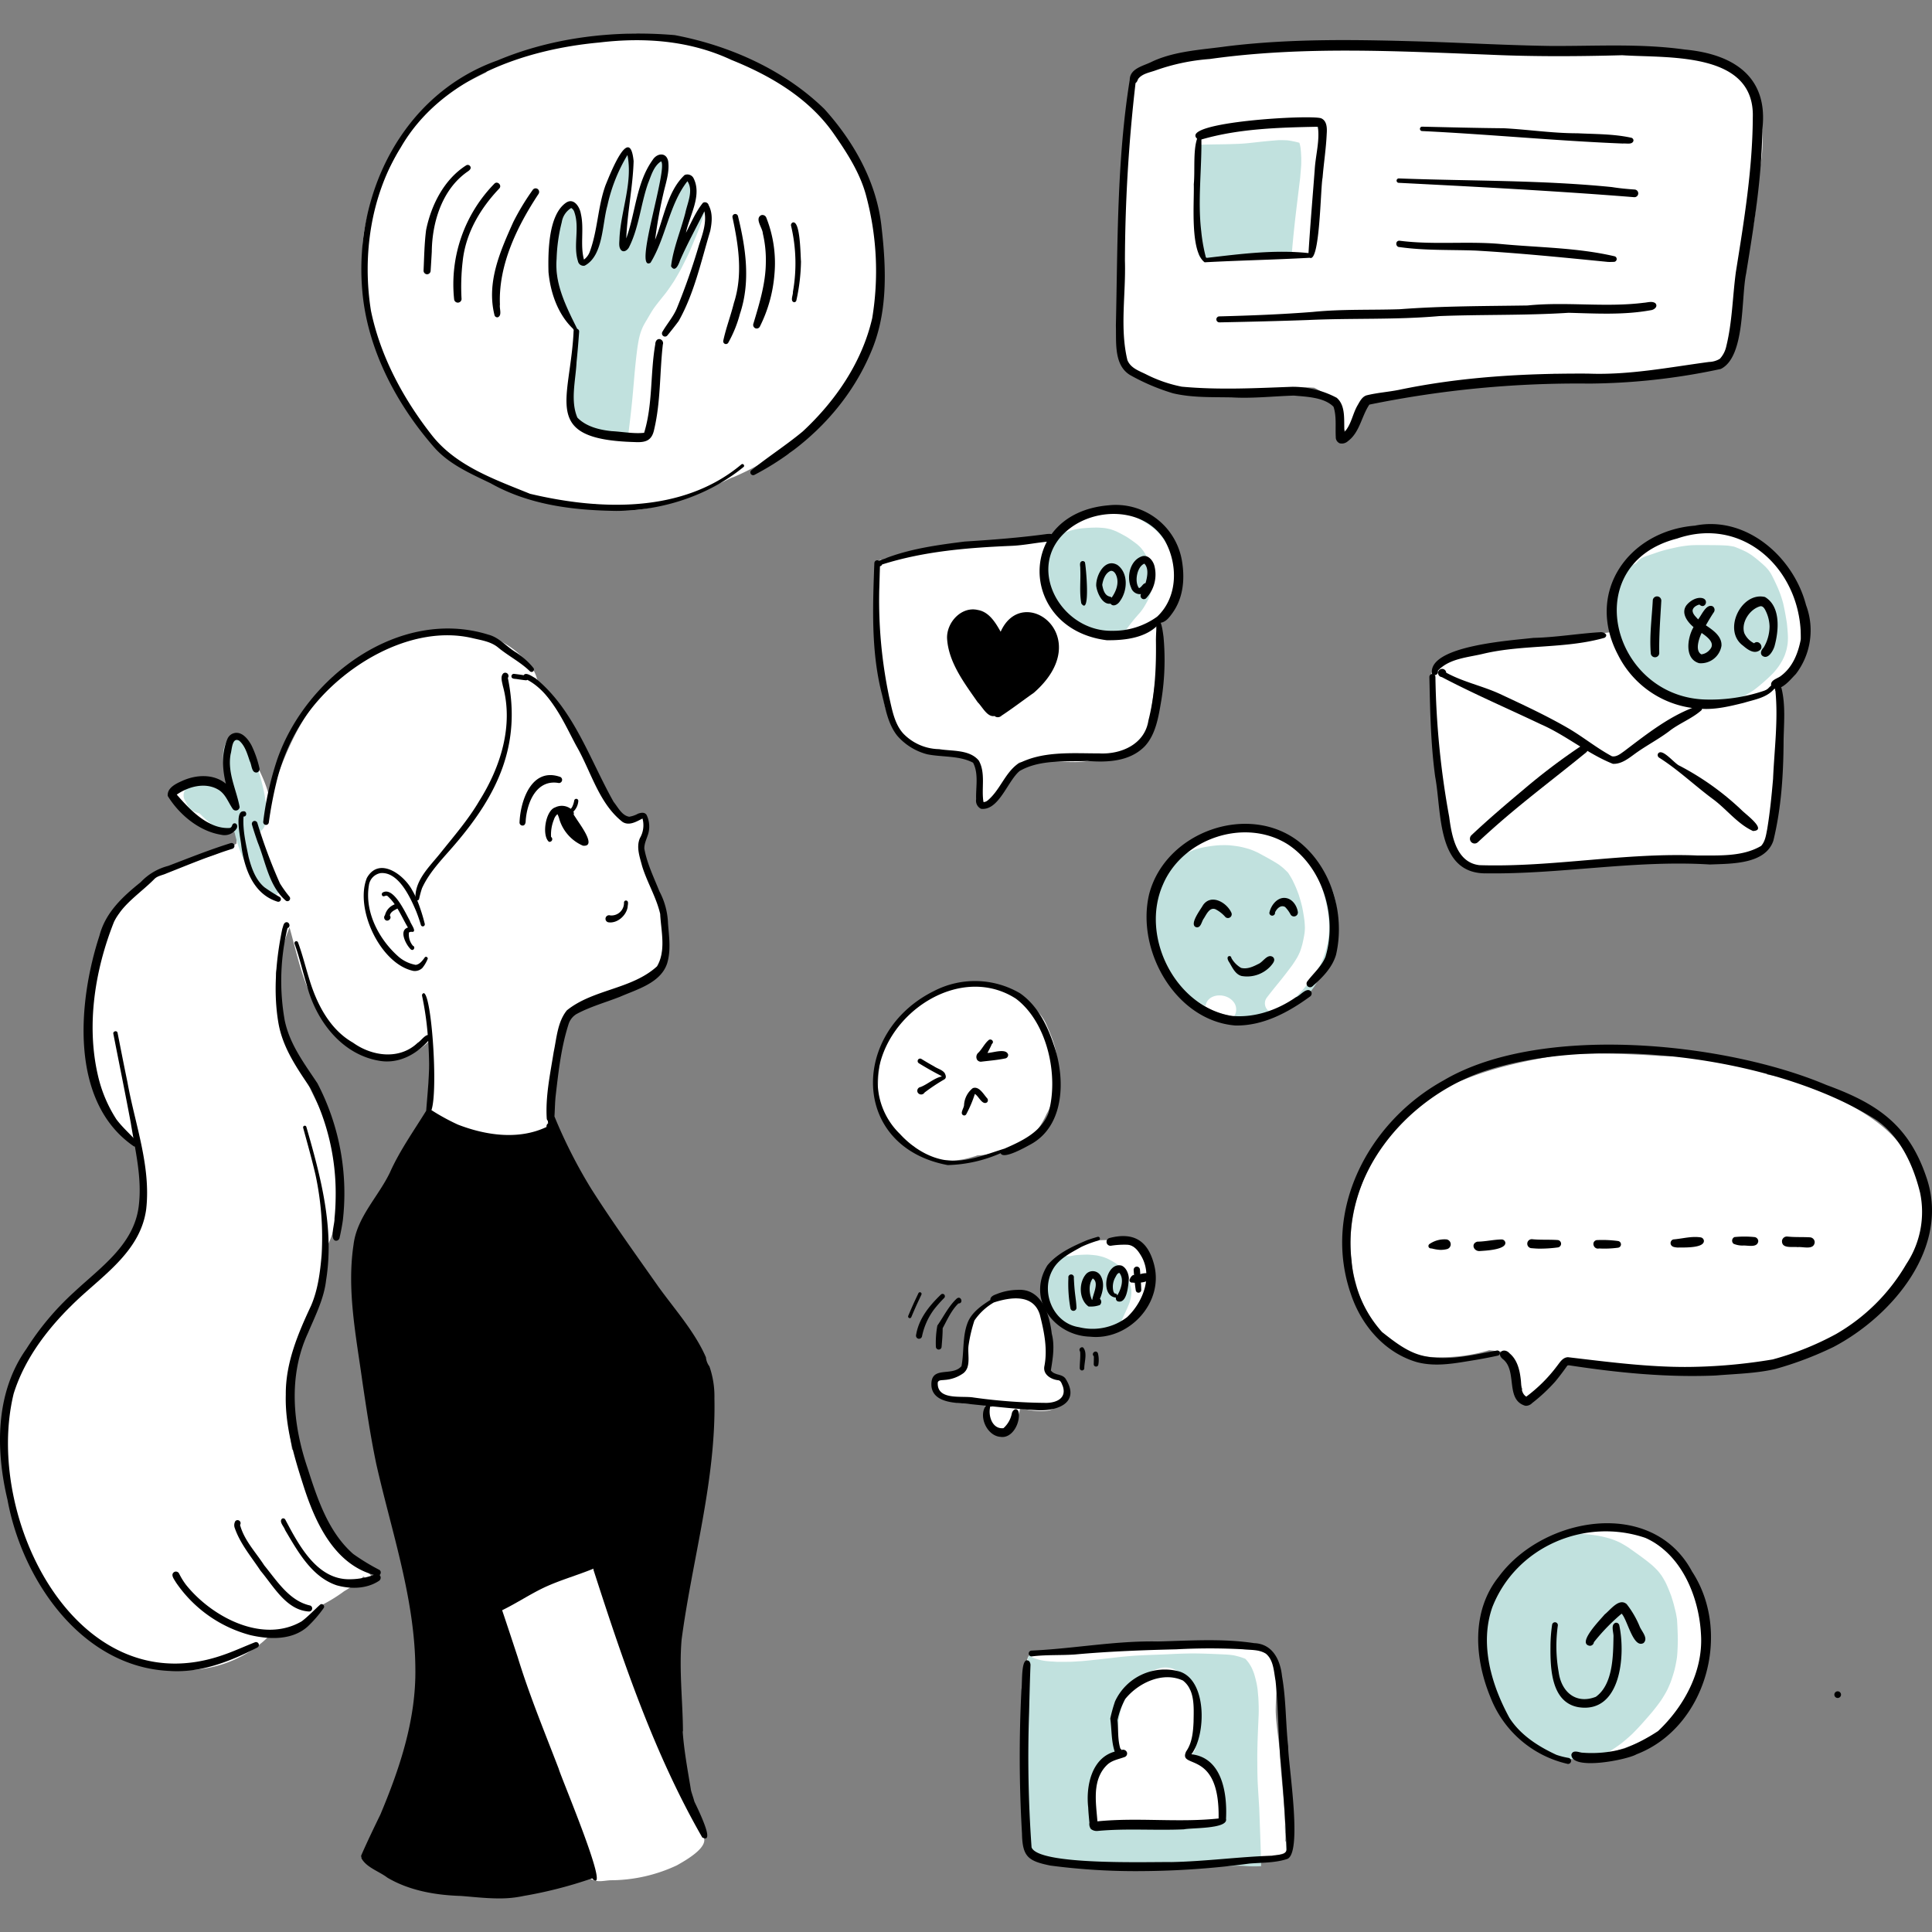 <svg id="Layer_1" data-name="Layer 1" xmlns="http://www.w3.org/2000/svg" width="500" height="500" viewBox="0 0 500 500"><rect x="0" y="0" width="500" height="500" fill="#808080" stroke="none"/><path d="M332.638,476.472a1.9,1.9,0,0,1-.52,3.206,23.737,23.737,0,0,1-7.43,1.083c-4.74,1.12-9.468,3.051-14.426,2.2a3.8,3.8,0,0,1-2-.637,1.831,1.831,0,0,1-.249-.249,223.908,223.908,0,0,1-23.7.684c-4.745-.2-16.612,1.3-17.843-4.723-.064-.34-.127-.68-.18-1.025a.648.648,0,0,1,.392-.7c-.6-4.028-1.507-7.967-1.534-12.037.749-4.963.192-9.92.266-14.887.191-5.34.355-10.684.377-16.029-.393-.562-.038-1.586-.117-2.271a4.694,4.694,0,0,1,.435-2.314,1.258,1.258,0,0,1,.918-.536,68.919,68.919,0,0,1,15.779-1.529c5.663-.759,11.421-.546,17.079-.759,7.351.064,14.717-.5,22.063-.037,2.632.409,6.034-.185,7.08,2.84,2.128,4.426,1.1,9.431,1.125,14.123.117,3.364.695,6.7,1.024,10.046.255,6.449,1.237,12.86,1.4,19.3C332.453,473.362,332.766,475.082,332.638,476.472Z" style="fill:#fff"/><path d="M438.9,411.755a18.1,18.1,0,0,1,2.239,14.032c-.971,5.806-2.473,11.464-5.556,16.543-3.312,5.483-9.585,8.073-15.328,10.121-4.2,1.359-8.455,3.036-12.945,2.739-.169-.011-.355-.011-.546-.016a2.821,2.821,0,0,1-.918-.1c-6.852-.9-12.26-5.806-15.827-11.522-3.391-4.7-6.162-10.238-6.666-16.065a24.172,24.172,0,0,1,7.712-19.887c3.816-4.214,8.077-8.094,13.326-10.36,6.311-2.027,13.513-3.322,19.914-1.178.652.573,2.5.5,2.3,1.6a.555.555,0,0,1-.074.148,16.724,16.724,0,0,1,2.022,1.571C432.958,402.419,436.418,407.158,438.9,411.755Z" style="fill:#fff"/><path d="M496.152,305.3c.913,1.236,1.667,3.545,1.725,7.525-.18,4.4-.2,8.991-2.415,12.94-1.311,2.457-2.828,5.615-5.445,6.8-4.888,6.82-12.276,11.968-19.4,16.045-6.13,2.966-12.987,4.192-19.69,5.148a77.743,77.743,0,0,1-21.564,1.2,63.33,63.33,0,0,1-9.468-1.507.691.691,0,0,1-.573-.419c-3.291-.011-6.523-.659-9.787-.515a1.236,1.236,0,0,1-1.539-.515,11.371,11.371,0,0,1-1.582.037c-2.149,1.741-4.452,3.37-6.4,5.254a38.529,38.529,0,0,1-3.163,2.819,1.98,1.98,0,0,1-1.269,1.7c.011-.01.027-.021.037-.032a1.372,1.372,0,0,1-1.836-.148,1.445,1.445,0,0,1,.255-2.086c-.006-.011-.011-.027-.016-.037a23.456,23.456,0,0,1-1.534-5.106c-1.874-5.18-2.908-4.389-7.054-4.973a43.182,43.182,0,0,1-14.589,1.768c-10.275-.075-17.69-9.745-19.929-19-2.909-9.951-1.136-20.651,3.29-29.917-.281-.876.733-2.054,1.624-3.126.531-.95,1.093-1.884,1.677-2.792-.286-.4.3-.876.685-.679.021.01.048.026.069.037,5.2-6.963,11.872-13.29,20.152-16.119,8.444-3.5,17.44-5.307,26.43-6.745a215.929,215.929,0,0,1,24.94.451c8.985.239,18.188-.149,26.632,2.946a1.491,1.491,0,0,1,.886,1.825c4.081.759,8.2,1.354,12.09,2.8,3.148,1.157,5.839,3.174,8.768,4.74,6.268,3.444,12.509,7.594,15.848,14.144A28.47,28.47,0,0,1,496.152,305.3Z" style="fill:#fff"/><path d="M273.605,355.752c2.659,1.04,2.967,4.649,1.364,6.735a5.608,5.608,0,0,1-1.932,1.64c-1,1.608-5.838,1.019-7.223.679a7.594,7.594,0,0,1-1.794-.5,7.971,7.971,0,0,1-.414,1.82c-.43,2.569-2.691,5.186-5.5,4.283-2.59-1.321-3.083-4.649-3.2-7.281-4.012.35-8.688.387-12.127-2a2.575,2.575,0,0,1,1.093-4.771,17.442,17.442,0,0,0,6-1.916.987.987,0,0,0,.388-.467c.175-2.166.048-4.336.09-6.507-.149-3.614,1.916-6.815,4.6-9.06,3.211-2.5,7.929-3.895,11.836-2.3a.8.8,0,0,1,.5.828c3.583,3.306,3.785,9.113,3.991,13.725.154,1.412-.636,3.216.314,4.368A9,9,0,0,0,273.605,355.752Z" style="fill:#fff"/><path d="M289.484,321.28c6.1.542,9.883,7.542,8.285,13.168-1.884,7-11.681,10.689-18.321,9.468-12.716-2.447-11.389-14.574-2.181-20.752A18.113,18.113,0,0,1,289.484,321.28Z" style="fill:#fff"/><path d="M270.638,264.768c1.629,3.656,3.312,7.642,2.929,11.729-.727,4-.541,8.173-2.7,11.777a25.685,25.685,0,0,1-2.319,4.049c-.006.011-.011.016-.016.027-.1.127-.186.255-.292.377a4.625,4.625,0,0,1-.334.408c-.075.091-.154.176-.234.261-.127.148-.265.286-.4.419a11.355,11.355,0,0,1-3.142,2.2c-3.519,1.46-7.34,2.861-11.172,3a14.4,14.4,0,0,1-1.423.441.018.018,0,0,1-.015,0,18.237,18.237,0,0,1-5.276.881c-2.282-.143-4.761.186-6.809-1.019a9.338,9.338,0,0,1-2.919-2.611,20.95,20.95,0,0,1-5.876-4.405,42.66,42.66,0,0,1-3.03-6.284c-.738-3.731-.324-7.547.138-11.284,1.279-10.344,10.837-16.208,19.786-19.584a.672.672,0,0,1,.8.3c4.4-1.327,6.8-.892,11.894,1.263a1.164,1.164,0,0,1,.849.27C264.975,258.468,268.733,260.925,270.638,264.768Z" style="fill:#fff"/><path d="M344.686,232.568c1.258,6.029.579,12.913-3.131,17.907a4.788,4.788,0,0,1-.2.616c-2.828,7.287-10.912,13.13-18.851,12.583a11.181,11.181,0,0,1-4.023-.822c-7.192-1.194-13.391-6.571-16.724-12.886-.18-.547-.334-1.094-.467-1.651-2.691-1.486-3.094-3.646-2.914-6.586.213-1.1-.435-3.387.234-4.411a19.575,19.575,0,0,1,3.826-12.61c4.055-3.991,8.763-7.972,14.33-9.511.536-.127,1.094-.217,1.651-.3a4.562,4.562,0,0,1,1.4-.186c.738-.1,1.47-.207,2.155-.372a24.715,24.715,0,0,1,4.124-.589.6.6,0,1,1,.037,1.205c-.52.069-1.04.138-1.566.212.08.006.149.011.207.011C333.8,216.667,342.9,223.211,344.686,232.568Z" style="fill:#fff"/><path d="M276.036,137.062c19.276-15.221,37.14,6.645,22.98,24.515,1.327,4.734.892,9.7.016,14.473-.8,5-1.109,10.143-2.876,14.935-1.051,3.429-4.257,4.05-7.415,4.087-1.671.345-3.614,1.167-5.2,1.433-6.57,1.868-13.4-.7-19.807.87a1.865,1.865,0,0,0-.716.993,2.155,2.155,0,0,1-.955.95,21.071,21.071,0,0,0-1.656,2.2c-1.5,1.5-3.089,7.557-5.637,6.257a1.658,1.658,0,0,1-.7-1.974,50,50,0,0,0-.414-6.788c-.3-1.12-.361-2.341-1.4-2.925-4.013-1.316-8.524.42-12.451-1.64-6.863-2.8-11.056-8.046-11.3-15.571-.642-4.267-1.247-8.54-1.539-12.844-.069-4.288.329-8.571.159-12.865-.095-2.59.107-5.18.186-7.744a.851.851,0,0,1,.934-.589.808.808,0,0,1,.658.552c5.488-2.611,24.494-3.439,28.273-4.628,3.444-.668,6.958-.934,10.4-1.64,2.038-.212,4.235-.748,6.209-.026C274.56,138.437,275.255,137.7,276.036,137.062Z" style="fill:#fff"/><path d="M167.882,227.155c1.895,5.137,5.111,10.2,4.161,15.879a6.029,6.029,0,0,1-.573,2.07c-.154,3.641-1.433,7.085-4.538,9.208-6.6,3.386-15.985,3.275-20.008,10.525-2.595,4.012-2.383,9.134-4.172,13.464a3.813,3.813,0,0,1-.451.7,105.426,105.426,0,0,0,.074,11.135c.16.955.807,2.42-.546,2.744a1.061,1.061,0,0,1-1.056-.388c-3.111,3.392-8.763,3.848-13.03,2.882-3.147-.743-6.39-1.263-9.235-2.892-.849-.552-3.046-1.46-4.723-2.553-.027.546-.059,1.1-.085,1.645-.223,1.412.727,3.89-1.216,4.294a1.41,1.41,0,0,1-1.565-1.21c-.595-8.487.4-16.984.451-25.47-3.02,3.014-7.016,5.164-11.347,4.882-3.737-.78-7.913-1.417-10.668-4.261a32.641,32.641,0,0,1-6.645-8.29c0-.006,0-.006,0-.011-.356-.536-.664-1.035-.9-1.359-3.615-6.193-4.952-13.321-6.884-20.141A79.559,79.559,0,0,0,71.384,251.8v.01c.043,1.46.154,2.914.287,4.374-.021,8.173,4.458,15.5,7.4,22.9,2.213,5.228,5.2,9.988,7.037,15.354a34.7,34.7,0,0,1,1.46,16.915c-.414,3.874-1.136,7.929-3.031,11.373.053.244.106.494.165.733.764,6.947-3.232,13.13-5.5,19.446-2.447,9.659-5.918,19.334-4.018,29.387.123.976.255,1.958.409,2.934a.248.248,0,0,1,.085-.031c1.81-.4,1.958,3.64,2.574,4.861,1.226,4.018,2.086,8.168,3.646,12.08A46.94,46.94,0,0,0,90.825,403.6a14.7,14.7,0,0,0,2.388,1.8c.887-.366,2.245-.122,2,1.1-.053.08-.106.159-.165.239a6.016,6.016,0,0,1,.924.992.8.8,0,0,1-1.343.743c-.058-.047-.117-.09-.175-.143a.7.7,0,0,1-.143-.186c-.1-.047-.191-.09-.287-.138a22.636,22.636,0,0,1-4.925,3.774,40.6,40.6,0,0,1-6.947,4.155c.631.908.058,2.352-1.147,2.07-.185-.111-.377-.223-.568-.334-1.655,3.407-6.31,4.543-10.158,4.9a16.17,16.17,0,0,1-2.4,2.452,30.785,30.785,0,0,1-21.994,7.091l.2.015c-3.79.149-7.319-1.034-10.8-2.42a50.445,50.445,0,0,1-15.285-8.168c-6.2-6.252-9.972-14.552-13.7-22.428-.26-.945-1.173-2.283-1.083-3.312-6.459-14.58-6.13-32.28,2.415-45.919C10.35,345.19,14.2,341.491,18.3,338.02c3.975-4.5,9.145-9.421,10.339-10.9a35.686,35.686,0,0,0,4.957-6.6c.578-.738,1.141-2.08,1.985-2.654,1.534-5.758,1.316-12.132.488-17.854-.117-1.04-.249-2.064-.393-3.088-.44-.542-.86-1.094-1.268-1.662a1.253,1.253,0,0,1-1.184-.684c-4.973-4.787-8.438-11.209-8.773-18.13a29.781,29.781,0,0,1-.881-14.2.191.191,0,0,1-.005-.053c.01-5.69.037-11.592,1.836-17.048.982-3.391,3.471-6.161,5.515-8.873A31.98,31.98,0,0,1,41.52,225.43c3.837-2.213,8.412-2.532,12.6-3.731a24.4,24.4,0,0,0,7.085-3.392c.01-.982.08-1.932.175-2.829-5.934-1.427-12.244-4.049-16.028-9.006-.526-1.629,1.268-2.739,2.478-3.4,3.859-1.422,8.439.244,11.326,3.163a29.652,29.652,0,0,1-.8-7.244c.329-2.388.387-5.143,1.672-7.2a.664.664,0,0,1-.064-.558c.61-1.268,1.788.34,2.526.7a10.407,10.407,0,0,1,3.445,4.931c1.465,3.136,3.126,6.283,3.794,9.7.733-2.171,1.423-3.964,1.7-4.676,2.924-8.21,6.528-16.176,12.339-22.747,6.985-7.218,15.519-13.316,25.672-14.733.605-.074,1.47-.5,2.08-.361,10.217-2.059,20.089.255,26.58,9.463a10.409,10.409,0,0,1,1.2,3.758c6.905,8.284,11.783,17.9,15.9,27.831,1.587.032,3.169,3.62,3.726,5.021a3.917,3.917,0,0,0,.621.446c1.226.467,2.282,1.512,3.646,1.438a4.906,4.906,0,0,0,1.3-.186,2.3,2.3,0,0,1,1.656-.514c2.749.753-.074,7.021-.557,8.911a5.375,5.375,0,0,0-.127.679C166.253,222.978,166.975,225.122,167.882,227.155ZM61.656,212.241a17.55,17.55,0,0,1-1.635-3.227,6.006,6.006,0,0,1-2.335-.955c-2.712-1.89-6.448-3.53-9.665-2.176,3.371,3.243,7.457,4.909,11.852,6.1C60.441,212.087,61.056,212.14,61.656,212.241Z" style="fill:#fff"/><path d="M182.064,475.384c1.438,2.765-4.936,6.252-6.895,7.367a40.57,40.57,0,0,1-17.084,3.858c-1.507.038-3.057.542-4.511-.047-1.051-.324-1.709-1.057-1.343-2.176-5.764-12.616-9.293-24.887-13.873-37.8-2.484-8.253-6.141-16.124-7.961-24.579-.159-.843-.319-1.693-.467-2.542a1.12,1.12,0,0,1-.85-.318c-1.417-1.247-.95-2.426.266-3.477-.043-.313-.08-.631-.117-.944a1.258,1.258,0,0,1,1.168-1.322,1.24,1.24,0,0,1,1.22.78c1.768-.944,3.737-1.719,4.6-2.239,2.961-1.433,5.955-2.819,8.874-4.336,1.571-.929,3.115-2.076,4.957-2.346a6.342,6.342,0,0,1,1.465-.191c-.053-.186-.107-.367-.154-.552a1.393,1.393,0,0,1,2.643-.876c2.643,8.7,6.315,17.015,9.118,25.666,3.094,9.713,5.875,19.515,10.057,28.835a1.787,1.787,0,0,1,1.672,1c1.205,2.478,2.282,5.021,3.413,7.536,1.151,2.511,2.324,5.01,3.7,7.409A1.15,1.15,0,0,1,182.064,475.384Z" style="fill:#fff"/><path d="M465.587,159.045a15.758,15.758,0,0,1,.457,4.692,13.155,13.155,0,0,1-2.765,9.2c-.043.042-.085.079-.133.127-.292.531-.6,1.046-.924,1.555-.5.542-1.326,1.6-2.292,2.739a83.853,83.853,0,0,1,.111,14.462c-.223,5.467-.419,10.96-1.173,16.363-.541,2.993-1,6-1.539,8.964-.589,1.942-1.831,4.612-4.14,4.718a1.44,1.44,0,0,1-.456-.085,9.005,9.005,0,0,1-3.519.653,235.062,235.062,0,0,0-39.179,1.767s.006,0,.011,0c-6.56.966-13.194.833-19.765.695-5.731.3-13.454-.61-14.791-7.366-1.529-6.5-1.884-13.194-3-19.765-.87-6.289-2.462-12.615-2.2-18.989.122-2.474-.579-6.141,2.393-7.1,12.887-3.54,26.128-5.673,39.349-7.4,1.64-.234,3.28-.457,4.914-.685a20.966,20.966,0,0,1,.383-5,30.626,30.626,0,0,1,8.544-16.421c6.226-6.788,15.97-5.355,24-3a.966.966,0,0,1,.961-.229,5.794,5.794,0,0,1,1.2.483,16.18,16.18,0,0,1,9.059,8.349,2.011,2.011,0,0,1,.616.085,1.447,1.447,0,0,1,.939,1.056A32.867,32.867,0,0,1,465.587,159.045Z" style="fill:#fff"/><path d="M223.349,45.367c3.838,10.206,6.093,21.638,3.4,32.407-.006,10.832-5.255,21.129-12.388,29.037-2.187,2.616-4.75,4.872-7.1,7.34-1.523,1.342-2.914,4.548-5.222,3.163a1.426,1.426,0,0,1-.314-.335,71.988,71.988,0,0,1-11.9,6.5c-1.162.292-3.471,1.932-4.925,1.826-2.537,1.141-5.122,2.16-7.712,3.067-6,2.622-12.477,4.538-19.08,3.365-.987-.148-1.905-.822-2.935-.615a.9.9,0,0,1-.981-.627c-1.322.032-2.638.016-3.96-.074-6.942.212-13.7-1.836-19.955-4.676-5.78-2.309-12.075-4.792-16.1-9.686-1.1-1.258-2.192-2.51-3.232-3.81l0-.006a22.857,22.857,0,0,1-5.048-5.992c-3.725-4.994-6.862-10.344-8.375-16.447-1.979-5.849-2.521-11.989-3.232-18.082a36.34,36.34,0,0,1,.25-13.444c1.183-6.215,4.484-11.57,7.382-17.084,2.718-5,5.191-10.365,9.792-13.958,4.161-3.689,9.219-6.045,14.16-8.519a1,1,0,0,1,.961-.971c4.6-2.494,9.617-3.8,14.659-5.042,10.551-2.1,22.333-6.586,32.661-1.815,6.847.164,12.669,1.613,20.2,6.74a2.055,2.055,0,0,1,1.354-.276c3.54.462,5.933,3.657,8.974,5.217a35.663,35.663,0,0,1,16.947,20.657A1.469,1.469,0,0,1,223.349,45.367Z" style="fill:#fff"/><path d="M454.691,27.508a31.131,31.131,0,0,1,.743,15.965c-.5,4.782-.859,9.431-1.507,14.112-.653,3.338-1.5,6.947-1.979,10.27-.834,4-1.9,7.9-2.559,11.941a58.1,58.1,0,0,1-2.059,8.317,1.889,1.889,0,0,1,.212,2.16c-3.025,5.88-13.9,5.673-19.748,6.225-8.391.452-17.074,2.378-25.353.255-8.184.605-16.082,2.022-24.244,2.373-8.343,1.088-16.856,1.507-24.918,3.821-1.194,2.855-3.217,5.4-3.949,8.348a.822.822,0,0,1-.929.366,1.081,1.081,0,0,1-.695-1.167c-.621-2.457-1.316-5.095-2.914-7.075-.5-.366-1-.748-1.5-1.12a2.316,2.316,0,0,1-.706-.514,13.782,13.782,0,0,0-1.82-1.11c-.212-.122-.435-.228-.658-.329a25.1,25.1,0,0,0-4.676.021c-4.1.133-8.226.351-12.329.276a44.093,44.093,0,0,1-9.288,1.449c-6.772-1.454-14.436-.737-20.125-5.27-3.4-3.259-2.962-8.269-3.137-12.584.08-10.195-1.045-20.427.292-30.57.886-7.807.409-15.694,1.449-23.5a52.883,52.883,0,0,1,1.513-8.534c.159-.393.207-1,.344-1.507a.077.077,0,0,1,.011-.037.747.747,0,0,1,.059-.186c-.006,0,0-.011,0-.016.143-.414.377-.727.828-.738.706-.345,1.65-.525,2.224-.844C309.366,13.03,323.069,13.29,336,12.6c13.571-.181,27.184-1,40.755-.011,4.156.472,8.4,0,12.467,1.072,2.564.069,5.127.287,7.68.356,4.405-.552,8.842-1.088,13.279-1.306a99.352,99.352,0,0,1,28.909,2.012c4.947,1.024,9.193,3.922,13.21,6.841,1.428,1.273,3.36,3.863,2.526,5.811A.645.645,0,0,1,454.691,27.508Z" style="fill:#fff"/><path d="M152.452,79.706c-.654-.86-1.216-2.531,0-3.039.921-12.3,4.677-24.011,7.839-35.853a1.547,1.547,0,0,1,2.983.822,157.986,157.986,0,0,0-4.432,22.18c-.433,3.519-1.2,6.972-1.645,10.487C157.241,76.7,155.374,81.845,152.452,79.706Z" style="fill:#c1e1de"/><path d="M152.3,87.391c-6.067-5-8.465-13.678-8.465-21.32.047-3.795-.138-8.024,2.149-11.261a1.4,1.4,0,0,1,1.025-1.323c3.527-.771,1.927,10.168,3.328,12.186.473,1.175.917,2.363,1.424,3.525a18.643,18.643,0,0,1,3.288,3.38c1.685,2.261-.707,5.644-3.165,3.565.953,3.114,2.833,5.94,3.479,9.124A2.158,2.158,0,0,1,152.3,87.391Z" style="fill:#c1e1de"/><path d="M149.229,71.986a1.64,1.64,0,0,1,3.28,0A1.64,1.64,0,0,1,149.229,71.986Z" style="fill:#c1e1de"/><path d="M150.538,81.2a2.616,2.616,0,0,1-.722-1.709,18.8,18.8,0,0,1,.5-8.628,1.321,1.321,0,0,1-1.029-1.96c.751-.85,1.772-.986,2.517-1.843.611-1.149,1.459-2.551,2.929-2.525A1.965,1.965,0,0,1,156.6,66.99a2.893,2.893,0,0,1-1.165,1.54,18.277,18.277,0,0,0-1.884,6.859,1.572,1.572,0,0,1,2.651,1.605C155.344,79.093,153.266,83.252,150.538,81.2Z" style="fill:#c1e1de"/><path d="M159.951,69.528c-1.869-1.529-2.528-4.276-2.362-6.613.264-4.441,1.023-8.859,1.662-13.263.374-2.272,1.11-4.511,1.4-6.724a.834.834,0,0,1,.881-.558c1.211.328.528,2.026.727,2.951.213,5.054-.867,10.364-1.062,15.354-.079,1.886-.15,3.862.987,5.473C164.747,67.467,162.165,70.865,159.951,69.528Z" style="fill:#c1e1de"/><path d="M164.273,74.194c-1.7-1.056-.8-3.268-.713-4.877a2.012,2.012,0,0,1-2.482.037,1.969,1.969,0,0,1-.679-2.092h-.016c1.821-6.91,4.5-13.444,6.671-20.168.573-1.6,1.081-3.193,1.615-4.8a1.581,1.581,0,0,1,.768-1.258c1.281-.787,2.831.76,2.622,2.07-1.064,5.544-2.652,10.984-3.423,16.585q-.711,5.131-1,10.3C167.622,72.164,167.316,75.465,164.273,74.194Z" style="fill:#c1e1de"/><path d="M159.925,50.889c-.018-2.4.448-4.77.52-7.155a1.6,1.6,0,0,1,1.316-1.433,1.55,1.55,0,0,1,1.714,1.433c-.148,2.44-.17,4.916-.493,7.362A1.538,1.538,0,0,1,159.925,50.889Z" style="fill:#c1e1de"/><path d="M160.7,112.661a2.238,2.238,0,0,1-2.483-.521c-1.513-.371-2.983-.918-4.517-1.215a2.321,2.321,0,0,1-4.262-1.412,3.76,3.76,0,0,1-1.236-3.253,35.841,35.841,0,0,1,.323-7.5c.123-3.344.367-6.688.207-10.042-.148-3.975-1.464-8.285.112-12.09.329-.594.9-1.306,1.651-1.306,1.077,0,1.183,1.211,1.374,2.012a13.291,13.291,0,0,1,.3,1.985c.859-2.893,2.324-14.792,6.629-13.327a8.489,8.489,0,0,1,.626-1.125,1.935,1.935,0,0,1,1.809-.9,2.073,2.073,0,0,1,3.058,2.3c-.223.95-.388,1.853-.568,2.808.727-1.667,2.287-4.3,4.384-2.887,2.207-5.96,5.307-11.639,7.122-17.721a1.317,1.317,0,0,1,1.789-1.486c5.371-3.015-.579,15.624-.807,17.737a95.094,95.094,0,0,0,4.293-9.83,1.6,1.6,0,0,1,1.925-.8c-.116.677-.26,1.346-.438,2.012a50.613,50.613,0,0,1-2.012,5.413q-.828,1.992-1.681,3.957c.008-.02.016-.041.025-.061-.647,1.369-1.316,2.717-2.011,4.06-.558,1.082-1.189,2.128-1.81,3.179-.689,1.069-1.4,2.113-2.163,3.136l-.018.022.018-.022-.04.054c-.923,1.157-1.868,2.314-2.765,3.5-.822,1.1-1.475,2.325-2.181,3.5-.34.563-.674,1.13-.961,1.72a14.6,14.6,0,0,0-.711,1.862,16.971,16.971,0,0,0-.467,2.044c-.095.5-.18,1.008-.249,1.518-.345,2.552-.6,5.105-.823,7.674-.207,2.441-.409,4.877-.669,7.314-.253,2.41-.544,4.809-.835,7.209l-.007.051,0,.011a.167.167,0,0,1,0,.031l0-.005c-.007.058-.013.117-.02.174.006-.055.011-.112.018-.169l-.105.749Q161.669,112.9,160.7,112.661Z" style="fill:#c1e1de"/><path d="M271.564,153.664c-1.2-3.025-.372-6.236-.568-9.373a12.489,12.489,0,0,1,3.22-6.476,2.594,2.594,0,0,0,1.429-.057c.483-.16.966-.308,1.454-.457,0,.006-.015.006-.021.011a19.632,19.632,0,0,1,2.335-.51,39.94,39.94,0,0,1,4.719-.265c-.075,0-.144,0-.213,0,.674.016,1.343.059,2.017.133.51.085,1.014.186,1.513.318q.684.224,1.353.494c.987.467,1.937.977,2.882,1.523.908.6,1.783,1.221,2.643,1.89.287.254.563.509.833.785.25.287.483.579.711.881.345.52.664,1.051.972,1.6.122.244.233.493.345.743.074.239.148.472.212.711.1.451.175.907.234,1.359a56.533,56.533,0,0,1,.2,5.678c-.011.239-.032.478-.053.722-.032.154-.064.313-.1.473-.159.456-.34.9-.536,1.337-.356.7-.748,1.375-1.152,2.043-.27.409-.557.807-.865,1.194-.6.706-1.231,1.386-1.81,2.108-.6.748-1.178,1.5-1.746,2.26a2.014,2.014,0,0,0-.136.213,27.243,27.243,0,0,1-4.513.5h-.172C280.324,163.505,273.668,159.971,271.564,153.664Z" style="fill:#c1e1de"/><path d="M303.97,150.511a34.947,34.947,0,0,0-.3-4.829,13.162,13.162,0,0,0-1.82-5.021,15.96,15.96,0,0,0-3.073-3.721,19.261,19.261,0,0,0-2.383-1.7,22.051,22.051,0,0,0-1.906-1.12,27.267,27.267,0,0,0-4.522-1.868,18.054,18.054,0,0,0-5.545-.618c7.375-1.463,17.225,3.073,19.758,10.256,1.577,4.968,1.263,9.248-.435,12.66A21.966,21.966,0,0,0,303.97,150.511Z" style="fill:#c1e1de"/><path d="M288.537,137.365c.053.021.111.048.164.074C288.648,137.418,288.59,137.391,288.537,137.365Z" style="fill:#c1e1de"/><path d="M312.523,66.942c-2.739.6-2.983-2.425-1.163-3.29-1.13-3.7-.923-9.272-.987-11.963.122-4.586-.541-9.166-.159-13.746-.016-.037-.037-.074-.053-.117a1.918,1.918,0,0,1-.111-.355c.69-.016,1.381-.042,2.075-.059.886-.016,1.772-.037,2.664-.048,1.857-.015,3.71-.063,5.567-.132,1.89-.069,3.79-.308,5.669-.515,1.661-.18,3.317-.334,4.988-.456.728,0,1.455.015,2.182.053.769.1,1.518.254,2.271.424.271.069.536.133.8.213.032.084.063.169.09.254.1.356.165.706.228,1.072.1.865.138,1.725.181,2.59-.006.765.016,1.539-.048,2.3-.08.929-.154,1.863-.228,2.787-.51,4.277-1.062,8.55-1.524,12.833.016-.138.032-.281.048-.419q-.246,2.268-.456,4.532c-.011.064-.016.133-.022.2-.058.627-.111,1.248-.159,1.874-.045.552-.075,1.1-.094,1.66-1.608.062-3.212.043-4.836-.02-4.91-.154-9.707.939-14.59.966A3.323,3.323,0,0,1,312.523,66.942Z" style="fill:#c1e1de"/><path d="M341.771,34.509a5.649,5.649,0,0,0-3.407-3.269c-.706-.223-1.433-.4-2.16-.557q-.317-.067-.633-.123c3.344-.344,6.595-.028,6.529,3.6.04.476.059.95.061,1.424A10.913,10.913,0,0,0,341.771,34.509Z" style="fill:#c1e1de"/><path d="M322.935,263.852a33.49,33.49,0,0,1-3.647-.706,2.629,2.629,0,0,0,.324-.5,3.209,3.209,0,0,0-.212-3.142,4.335,4.335,0,0,0-2.1-1.592c-1.72-.653-4.135-.287-5.021,1.5a2.942,2.942,0,0,0-.289.979c-5.648-2.934-10.38-7.537-12.385-13.611a24.478,24.478,0,0,1,7.228-26.1,1.921,1.921,0,0,0,.961-.2c.472-.228.95-.43,1.433-.61.61-.186,1.221-.345,1.836-.494a33.459,33.459,0,0,1,3.891-.589,26.93,26.93,0,0,1,2.993-.042c.945.074,1.879.191,2.813.35a26.632,26.632,0,0,1,2.728.706c.727.265,1.433.563,2.128.9,1.762.955,3.545,1.895,5.238,2.983.43.307.85.631,1.253.976.4.366.791.733,1.168,1.125.074.091.143.186.212.287.35.531.669,1.072.977,1.635.313.636.62,1.273.9,1.931.26.616.5,1.242.727,1.874.345,1.088.674,2.176.923,3.285.239,1.184.436,2.362.589,3.556.048.626.1,1.242.107,1.863-.016.414-.048.828-.091,1.242-.159,1.035-.366,2.054-.615,3.073-.17.589-.351,1.173-.558,1.751-.18.414-.366.818-.573,1.221-.435.775-.918,1.518-1.422,2.261a.687.687,0,0,0-.048.069.1.1,0,0,1,.014-.029c-.012.015-.021.032-.03.045-1.045,1.406-2.1,2.786-3.2,4.145-1.126,1.385-2.251,2.754-3.328,4.177a2.479,2.479,0,0,0,2.006,3.975,2.391,2.391,0,0,0,1.513-.531q1.782-1.464,3.465-3.041c.4-.377.775-.759,1.147-1.168.515-.557,1.072-1.1,1.544-1.687a43.816,43.816,0,0,0,3.253-4.352,23.038,23.038,0,0,0,3.079-9.315,22.563,22.563,0,0,0-.181-5.705c-.074-.552-.164-1.109-.281-1.651-.095-.456-.2-.918-.3-1.374a.372.372,0,0,0,.01.037l-.016-.064a.458.458,0,0,0-.021-.085c0-.016,0-.032,0-.047s0-.016,0-.027c-.006-.027-.016-.053-.022-.08s-.01-.063-.015-.1c0,.037.01.069.015.1a37.753,37.753,0,0,0-2.25-6.666c-.26-.6-.594-1.189-.9-1.772-.255-.5-.557-.977-.86-1.449a9.476,9.476,0,0,0-1.236-1.635,20.044,20.044,0,0,0-4.931-3.588,34.582,34.582,0,0,0-8.985-3.518c-.722-.133-1.449-.245-2.176-.324a1.135,1.135,0,0,1,.578.053c4.321.631,8.811,1.024,12.733,3.094,4.1,2.786,7.037,7.457,9.2,11.793,2.913,5.976,1.894,13.237-.473,19.239-2.022,4.156-4.256,10.413-9.234,11.215a12.965,12.965,0,0,1-9.559,4.532A11.544,11.544,0,0,1,322.935,263.852Z" style="fill:#c1e1de"/><path d="M334.393,249.845l.013-.017c-.033.05-.065.1-.1.147C334.337,249.933,334.365,249.888,334.393,249.845Z" style="fill:#c1e1de"/><path d="M443.735,182.124c-10.355.18-23.172-6.757-25.826-17.276a16.107,16.107,0,0,1-.016-5.833,12.734,12.734,0,0,1,.961-8.688,33.067,33.067,0,0,1,2.972-4.3,1.512,1.512,0,0,0,1.677-.371c.212-.228.435-.462.658-.69.128-.112.255-.218.382-.329.1-.069.2-.133.292-.2.255-.127.51-.249.775-.355l.3-.112c.653-.228,1.311-.44,1.964-.663.759-.26,1.518-.536,2.288-.754,1.464-.414,2.945-.743,4.431-1.056-.09.021-.18.037-.27.058,1.045-.2,2.1-.339,3.157-.435,1.566-.085,3.132-.053,4.7-.048,1.661.006,3.311.022,4.967.133.541.074,1.078.159,1.614.26l.049.013a31.976,31.976,0,0,1,3.135,1.351,16.872,16.872,0,0,1,1.56.977,36.7,36.7,0,0,1,3.312,2.781c.3.307.589.621.865.95.234.323.457.647.669.992.637,1.152,1.183,2.362,1.73,3.561.271.653.536,1.3.764,1.964s.425,1.306.611,1.969c.4,1.736.711,3.476.987,5.228.133,1.231.239,2.462.276,3.7-.006.5-.021,1.009-.059,1.513-.074.547-.18,1.088-.3,1.629-.138.5-.292.987-.462,1.481-.18.43-.377.849-.589,1.268-.287.51-.589,1.009-.913,1.5-.408.568-.833,1.12-1.3,1.646-.764.822-1.581,1.571-2.415,2.314l.287-.255c-.987.886-2,1.746-3.068,2.537-.684.467-1.39.907-2.112,1.316-.95.515-1.921.971-2.914,1.4l-.1.041c.032-.013.064-.026.1-.041-.064.025-.128.052-.191.08-.688.279-1.38.549-2.078.8-.35.019-.7.03-1.053.03A17.417,17.417,0,0,1,443.735,182.124Z" style="fill:#c1e1de"/><path d="M448.676,181.386l.1-.039-.191.081Z" style="fill:#c1e1de"/><path d="M410.7,455.364c-5.695.053-12.058-.632-15.954-5.265a27.39,27.39,0,0,1-7.367-12.451c-.573-1.693-1.756-3.359-1.767-5.121l.006,0a1,1,0,0,1,.169-.308c-4.851-15.041,5.408-31.271,20.7-35.257l.339-.1q.918.02,1.837.056c-.053-.006-.106-.006-.154-.011a46.067,46.067,0,0,1,5.26.573,31.4,31.4,0,0,1,3.115.77,22.633,22.633,0,0,1,2.267.913c.8.414,1.571.881,2.33,1.369,2.064,1.47,4.15,2.9,6.082,4.543.52.467,1.013.945,1.491,1.459.34.4.664.818.971,1.248.372.578.712,1.167,1.03,1.767.547,1.12.992,2.266,1.438,3.429.228.732.473,1.459.669,2.2.207.8.4,1.6.589,2.4.09.483.17.961.249,1.449.133,1.762.186,3.514.223,5.281-.026,1.545-.058,3.068-.223,4.607q-.239,1.624-.626,3.221c-.292,1.078-.626,2.139-1.008,3.195-.292.738-.61,1.46-.961,2.171-.467.876-.976,1.725-1.518,2.548-.732,1.051-1.528,2.054-2.33,3.046-1.677,1.948-3.338,3.89-5.18,5.69-.918.865-1.878,1.687-2.871,2.467q-1.329,1-2.733,1.869c-1.241.736-2.509,1.437-3.791,2.1a11.219,11.219,0,0,1-1.743.18A2.64,2.64,0,0,1,410.7,455.364Z" style="fill:#c1e1de"/><path d="M431.346,437.627c-.027.064-.059.122-.085.18C431.287,437.749,431.319,437.685,431.346,437.627Z" style="fill:#c1e1de"/><path d="M440.22,431.916a27.686,27.686,0,0,0,.573-4.808,74.323,74.323,0,0,0-.159-7.77,20.832,20.832,0,0,0-.287-2.229c-.149-.733-.318-1.46-.5-2.187-.313-1.284-.722-2.526-1.13-3.784-.228-.706-.542-1.391-.823-2.081a22.979,22.979,0,0,0-1.608-3.216l-.038-.062q.859,1.088,1.63,2.244c4.974,7.072,5,16.255,2.279,24.21C440.179,432.128,440.2,432.022,440.22,431.916Z" style="fill:#c1e1de"/><path d="M427.36,404.9c.042.042.09.079.138.122A1.624,1.624,0,0,1,427.36,404.9Z" style="fill:#c1e1de"/><path d="M427.946,397.96q.5.292.968.634Q428.433,398.275,427.946,397.96Z" style="fill:#c1e1de"/><path d="M283.562,467.615c-.1.388-.213.775-.34,1.157q-.127.359-.287.7a2.981,2.981,0,0,0-.239.35,2.275,2.275,0,0,0,.393,2.712,2.359,2.359,0,0,0,1.6.632,1.981,1.981,0,0,0,1.115-.324l.047-.032c.255-.026.51-.048.765-.069-.1.011-.2.016-.3.027,3.238-.25,6.486-.181,9.734-.34,1.035-.053,2.064-.111,3.1-.159.239.01.478.021.711.021a22.444,22.444,0,0,0,2.468-.154c.982-.048,1.953-.111,2.93-.218.456-.015.913-.037,1.364-.084.642-.069,1.29-.144,1.932-.239l-.112.016c.059-.011.116-.019.172-.028.229-.044.458-.089.683-.147.191,0,.377.015.568.026l1.12.159a2.651,2.651,0,0,0,3.455.887,2.556,2.556,0,0,0,1.072-1.115,7.772,7.772,0,0,0,.642-2,11.608,11.608,0,0,0,.467-3.327,11.93,11.93,0,0,0-.87-3.705,15.19,15.19,0,0,0-1.306-2.94,12.1,12.1,0,0,0-2.93-3.153A6.714,6.714,0,0,0,308.9,454.9q-.156-.592-.287-1.191a1.946,1.946,0,0,0,.743-1.192c.117-.674.207-1.348.271-2.028.053-.567.053-1.146.064-1.714.01-.488-.016-.971-.027-1.454s-.016-.945-.042-1.417c-.069-1.056-.123-2.112-.223-3.163-.085-.908-.186-1.81-.271-2.712a2.58,2.58,0,0,0,.18-.828,2,2,0,0,0-.228-.993,1.8,1.8,0,0,0-1.019-.844,1.292,1.292,0,0,0-.154-.042,7.606,7.606,0,0,0-3.152-4.835,5.763,5.763,0,0,0-4.2-.849,14.2,14.2,0,0,0-2.754.944,8.126,8.126,0,0,0-3.163,1.959,22.7,22.7,0,0,0-1.428,1.815.237.237,0,0,0-.027.037l0,0a22.225,22.225,0,0,0-2.977,5.631,23.6,23.6,0,0,0-.589,10.121s0,0,0,.011a2.153,2.153,0,0,0,.34,2.038,1.908,1.908,0,0,0-.3.042,2.026,2.026,0,0,0-1.146.685,3.789,3.789,0,0,0-.892.5,7.014,7.014,0,0,0-1.348,1.221,9.913,9.913,0,0,0-.971,1.486,20.912,20.912,0,0,0-.976,2,15.928,15.928,0,0,0-.86,5.1l.016-.287A13.293,13.293,0,0,0,283.562,467.615Zm15.449,15.832c-8.2-.557-16.453-.223-24.626-1.072-7.446.281-8.837-3.922-9.33-10.461-.695-8.624-.138-17.583.053-26.165.18-5.44-.8-11.061.892-16.336a1.568,1.568,0,0,1,.488-1.115c.032.043.069.091.111.138a2.428,2.428,0,0,0,.743.568,12.835,12.835,0,0,0,4.039.924c.361.048.727.053,1.093.074.478.032.961.08,1.439.08.918,0,1.831-.006,2.749-.011.9-.005,1.81-.09,2.707-.138.833-.037,1.661-.143,2.489-.218,1.751-.169,3.5-.376,5.249-.573H287.1c1.024-.111,2.053-.239,3.078-.355,1.385-.122,2.76-.255,4.15-.335,2.059-.116,4.119-.185,6.178-.26,1.905-.069,3.81-.2,5.716-.239.929-.015,1.852-.058,2.776-.047q1.647.015,3.285.069,2.643.094,5.281.228c.568.048,1.12.106,1.677.18.679.154,1.358.324,2.022.536a.218.218,0,0,1-.042-.016c.344.123.695.245,1.034.383a.114.114,0,0,0,.022.016c.116.111.228.228.339.344.218.261.425.521.621.8.223.334.425.674.621,1.024a15.294,15.294,0,0,1,.658,1.56c.287.871.494,1.762.7,2.659.1.573.217,1.157.27,1.736.059.653.117,1.3.175,1.953.075,1.5.133,2.983.075,4.485-.17,4.054-.388,8.109-.345,12.169.016,2.06.026,4.119.148,6.173.107,1.879.234,3.763.345,5.652.17,4.564.345,9.129.483,13.693,0,.472,0,.945,0,1.417a31.3,31.3,0,0,1-3.991-.032,29.339,29.339,0,0,0-4.161-.01c-5.61.1-11.209.552-16.814.552C300.6,483.474,299.807,483.468,299.011,483.447Z" style="fill:#c1e1de"/><path d="M286.6,472.021v0a0,0,0,0,1,0,0c-.044.069-.088.134-.133.2l-.01.01.01-.01-.01.016c-.053.058-.1.117-.148.175-.022.016-.038.037-.059.053A2.478,2.478,0,0,0,286.6,472.021Z" style="fill:#c1e1de"/><path d="M332.776,475.592c-.159-3.832-.26-7.669-.541-11.5-.149-2-.26-3.992-.319-6-.03-.946-.046-1.893-.053-2.839.436,5.835,1.658,11.607,1.035,17.488a8.57,8.57,0,0,0-.132,1.655c1.422.7,1.157,3.063.615,4.384a3.988,3.988,0,0,1-.475.817C332.878,478.267,332.83,476.929,332.776,475.592Z" style="fill:#c1e1de"/><path d="M325.887,467.923c.006.106.016.213.021.319C325.9,468.136,325.893,468.029,325.887,467.923Z" style="fill:#c1e1de"/><path d="M282.188,344.823c-12.7-1.59-15.053-13.592-6.718-19.933a2.989,2.989,0,0,0,1.91.115c.01,0,.016,0,.026,0,.335-.064.669-.128,1.014-.175,1.04-.08,2.064-.128,3.115-.138.812.053,1.608.116,2.415.238.526.107,1.046.229,1.56.383a13.547,13.547,0,0,1,1.322.53c.626.324,1.237.669,1.842,1.046.4.276.79.562,1.167.87.165.154.324.308.478.467.164.2.324.409.478.616.265.409.5.828.732,1.258.244.52.467,1.045.679,1.576.175.5.335,1.014.467,1.529.043.223.075.445.107.663.015.324.021.642.015.966-.037.371-.09.738-.153,1.1q-.144.588-.319,1.162c-.472,1.279-1.072,2.489-1.635,3.731-.4.893-.763,1.787-1.118,2.7a15.7,15.7,0,0,1-6.362,1.331C282.867,344.856,282.527,344.845,282.188,344.823Z" style="fill:#c1e1de"/><path d="M292.431,321.879c-.616-.381-1.255-.748-1.912-1.08a2.315,2.315,0,0,1,1.307.337c.5.011,1.083.2,1.109.791a9.923,9.923,0,0,1,1.539,1.486A15.837,15.837,0,0,0,292.431,321.879Z" style="fill:#c1e1de"/><path d="M70.108,231.8c-1.826-.641-2.75-2.6-3.933-4.013a33.863,33.863,0,0,1-5.6-13.042c-3.391.731-6.065-1.417-8.343-3.644a5.128,5.128,0,0,0-.725-.66,4.38,4.38,0,0,1-3.349-2.805c-2.054-2.922,1.168-5.207,4-4.921,3.179.318,5.752,2.679,8.345,4.363-1.66-3.789-4.507-12.445-1.35-15.8,1.644-1.832,4.214-.658,5.133,1.3,1.886,3.6,7.928,21.242,2.528,22.805a51.115,51.115,0,0,0,3.861,9.963c.7,1.8,2.661,4.027,1.2,5.9A1.824,1.824,0,0,1,70.108,231.8Z" style="fill:#c1e1de"/><path d="M162.031,233.045c.807.117.4,1.161.4,1.721-.376,2.24-2.742,4.289-5.013,3.92a.925.925,0,1,1,.491-1.782,3.245,3.245,0,0,0,3.581-3.346A.53.53,0,0,1,162.031,233.045Z"/><path d="M144.823,201.011a.829.829,0,0,1-.175,1.639c-5.759-1.066-8.265,4.971-8.6,9.772,0,.56-.175,1.277-.854,1.236a.781.781,0,0,1-.739-.819C134.7,207.048,137.633,198.621,144.823,201.011Z"/><path d="M148.391,210.052a.782.782,0,0,1,.054.738.718.718,0,0,1-.108.178c-.659.737-1.378-.26-2-.5a2.631,2.631,0,0,0-2.056.266c-.027.014-.047.021-.074.034a2.817,2.817,0,0,0-.833,1.291,10.32,10.32,0,0,0-.76,4.535.7.7,0,0,1-.544,1.263c-1.908-1.584-.907-8.106,1.626-8.912a3.853,3.853,0,0,1,4.019.376,3.309,3.309,0,0,1,.6.628A.935.935,0,0,1,148.391,210.052Z"/><path d="M149.063,211.725c.759,1.3,5.624,7.533,1.794,7.137a10.887,10.887,0,0,1-6.075-6.775,6.626,6.626,0,0,0-.5-1.352c-.228-.574-.329-1.126.262-1.475a.834.834,0,0,1,1.116.731c.611-.7,1.155-.724,1.646-.43a2.916,2.916,0,0,1,.752.71c.135.164.262.341.384.519C148.666,211.124,148.875,211.459,149.063,211.725Z"/><path d="M148.612,207.164a.534.534,0,0,1,1.049.2,4.251,4.251,0,0,1-1.27,2.684,1.456,1.456,0,0,1-.33.219,2.013,2.013,0,0,1-.611.239.476.476,0,0,1-.659-.273c-.127-.417.2-.574.518-.676.067-.028.141-.048.2-.069a1.654,1.654,0,0,0,.209-.17,2.582,2.582,0,0,0,.363-.485A6.13,6.13,0,0,0,148.612,207.164Z"/><path d="M131.43,175.443c3.555,17.236-2.627,30.143-13.586,42.954-3.078,3.633-6.646,7.1-8.635,11.494a25.4,25.4,0,0,0-.753,2.8.492.492,0,0,1-.47.335h-.027a.484.484,0,0,1-.45-.458q-.011-.306,0-.614c.141-4.48,3.8-7.833,6.424-11.124,3.514-4.405,7.223-8.653,10.093-13.542,5.516-8.762,8.963-19.525,6.094-29.836-.181-1-.692-2.4.155-3.2A.84.84,0,0,1,131.43,175.443Z"/><path d="M109.908,247.817c.3-.485,1.028.02.719.478a8.956,8.956,0,0,1-1.337,2.233,2.828,2.828,0,0,1-2.265.751C98.491,249.551,91.718,235.2,94.95,227.2c3.165-5.6,9.6-.847,11.752,3.23.289.492.558,1,.807,1.523.168.355.322.71.477,1.072a47.221,47.221,0,0,1,1.928,6.009.54.54,0,0,1-.322.683.519.519,0,0,1-.665-.327c-.35-1.195-.753-2.363-1.21-3.524-1.552-3.66-4.569-10.285-9.206-9.909a3.689,3.689,0,0,0-3.044,3.189c-1.155,6.966,2.7,14.129,7.788,18.541a9.417,9.417,0,0,0,4.335,2.021C108.624,249.578,109.343,248.6,109.908,247.817Z"/><path d="M106.857,244.757c.773.308.161,1.489-.517.956-1.237-1.126-3.239-4.958-.76-5.661-.94-1.578-1.747-3.319-2.721-4.924-.222-.375-.457-.737-.712-1.092a11.907,11.907,0,0,0-1.9-2.179c-.464-.273-.981.451-1.351-.109a.559.559,0,0,1,.135-.758c2.842-1.653,5.893,5.293,7.048,7.314.168.758,2.117,3.134.35,2.841a1.394,1.394,0,0,0-.585.177.007.007,0,0,1-.007.007A4.518,4.518,0,0,0,106.857,244.757Z"/><path d="M102.6,233.838a.63.63,0,0,1,.49,1.154c-.074.048-.154.088-.235.136-.793.444-1.767.813-1.955,1.8.645.867-.726,1.885-1.338.977a.855.855,0,0,1,.068-1.045,4.034,4.034,0,0,1,1.532-2.288,5.512,5.512,0,0,1,.981-.539C102.3,233.968,102.449,233.9,102.6,233.838Z"/><path d="M68.709,213.474a.755.755,0,0,1-.578-.874,82.251,82.251,0,0,1,3.595-16.007c7.5-21.665,31.869-39.477,54.7-32.335,2.71.707,4.571,2.992,6.888,4.439a19.03,19.03,0,0,1,4.717,4.145.657.657,0,0,1,.013.833.627.627,0,0,1-.88.075c-2.439-2.406-5.67-4.024-8.252-6.18-1.89-1.548-4.306-1.868-6.592-2.411-15.8-3.752-33.921,7.121-42.971,19.886A51.433,51.433,0,0,0,71.5,202.609a104.5,104.5,0,0,0-1.935,10.271A.737.737,0,0,1,68.709,213.474Z"/><path d="M119.3,490.67c-6.532-.2-13.338-1.365-19.03-4.725-2.117-1.632-5.47-2.65-6.726-5.033a.872.872,0,0,1,.013-.184v-.007a.756.756,0,0,1-.027-.649c1.553-3.531,3.226-7.007,4.912-10.469,5.047-12.026,9.246-24.605,9.052-37.812-.121-18.1-6.176-35.449-10.113-52.911-1.472-7.013-2.52-14.116-3.582-21.211-1.606-11.718-4.085-23.737-2.3-35.565.874-7.129,6.4-12.388,9.4-18.636,2.533-5.668,6.141-10.736,9.387-15.987.007-.007.007-.014.013-.014v-.041c.316-4.056.733-8.106.76-12.176-.034-1.953-.108-3.906-.242-5.859-3.165,3.558-7.667,5.941-12.492,5.163C88.487,273,81.767,264.181,79.369,254.825c-1.076-3.517-1.889-7.136-3.138-10.6a.488.488,0,0,1,.288-.621.483.483,0,0,1,.612.3c1.136,3.073,1.908,6.263,2.883,9.4,1.948,6.515,5.342,13.139,11.349,16.54,4.946,3.564,12.048,4.5,16.711.048.733-.39,1.741-1.9,2.628-2.035a80.055,80.055,0,0,0-1.472-10.162.571.571,0,0,1,.437-.669c2.05.266,3.743,25.26,1.989,30.273a55.736,55.736,0,0,0,6.867,3.756c7.237,2.793,15.711,4.029,22.914.607a1.022,1.022,0,0,1,.074-.546,1.563,1.563,0,0,1,.363-.457,1.083,1.083,0,0,1-.061-.554.944.944,0,0,1-.315-.628c-.357-5.777.893-11.527,1.794-17.2.772-3.654.994-7.806,3.413-10.8,6.794-5.5,16.8-5.422,23.331-11.391,2.385-4.07,1.048-9.1.819-13.562-.994-4.316-3.386-8.147-4.683-12.408-.6-2.315-1.566-4.856-.571-7.2a6.6,6.6,0,0,0,.678-5.081c-1.565.792-3.474,1.974-5.18.868-6.176-4.842-8.151-13.153-12-19.771-3.2-5.989-6.484-13.753-12.626-16.99a.544.544,0,0,1-.383.116c-.826-.082-1.646-.212-2.466-.334-.5-.055-1.29-.021-1.263-.738a.631.631,0,0,1,.659-.594c.833.109,1.673.2,2.506.355.564-.942,2.338.416,3.03.772,9.932,8.044,14.1,21.1,20.247,32.007,1.182,1.455,2.136,3.538,4.038,3.845a6.926,6.926,0,0,0,2.278-.792c.786-.267,1.7-.458,2.217.327a6.892,6.892,0,0,1,.451,4.794c-.377,1.305-1.062,2.534-1.035,3.934.7,3.845,2.459,7.43,3.9,11.036a19.132,19.132,0,0,1,2.231,8.358c.275,3.428.793,6.966-.235,10.319-1.667,5.053-7.795,6.692-12.183,8.611-3.749,1.475-7.768,2.575-11.309,4.5a4.78,4.78,0,0,0-1.942,2.384c-2,6.1-2.694,12.606-3.433,18.971-.162,1.707-.182,3.414-.289,5.121a129.86,129.86,0,0,0,9.528,18.746c5.517,8.68,11.564,17.052,17.478,25.465,4.175,5.773,9.326,11.532,12.2,18.138a4.529,4.529,0,0,0,.9,2.339,23.647,23.647,0,0,1,1.295,8.232c.451,21.184-5.731,41.657-8.493,62.472-.672,7.819.269,15.638.349,23.464a.865.865,0,0,1-.067.383c.363,4.951,1.27,9.854,2.083,14.757.027.58.6,2.014.934,3.305,2.473,5.108,4.912,10.81,2.043,9.294-12.391-21.559-20.488-45.494-28.121-69.163a.757.757,0,0,1-.02-.4c-4.18,1.714-8.568,2.929-12.674,4.835-3.736,1.761-7.243,4.117-10.973,5.927,1.364,4.043,2.695,8.092,4.032,12.149,3.01,9.84,6.941,19.319,10.617,28.9.383,1.721,13.486,32.574,8.863,28.593-.047-.075-.1-.15-.148-.232a.934.934,0,0,1-.195.02,111.439,111.439,0,0,1-17.585,4.507,28.986,28.986,0,0,1-6.391.642C125.866,491.313,122.579,490.923,119.3,490.67Z"/><path d="M71.8,233.344c-6.225-1.94-8.544-8.486-9.348-14.471-.126-1.656-1.856-8.905.5-8.905.975-.17,1.044,1.414.075,1.352-.239,3.525.609,7.085,1.309,10.47.744,2.871,1.814,5.932,4.105,7.839a46.338,46.338,0,0,0,3.972,2.527.675.675,0,0,1-.611,1.188Z"/><path d="M73.915,233.046c-4.343-3.8-5.132-9.908-7.217-15.044-.533-1.515-1.036-3.03-1.485-4.576a.756.756,0,0,1,.464-.935.738.738,0,0,1,.927.478,135.348,135.348,0,0,0,5.835,15.639,31.259,31.259,0,0,0,2.477,3.455A.723.723,0,0,1,74.9,233,.7.7,0,0,1,73.915,233.046Z"/><path d="M57.225,216.033c-5.661-.9-10.844-5.2-13.815-10.039-.193-2.065,2.075-3.157,3.649-3.858,3.59-1.669,8.189-1.953,11.4.685-.955-3.816-1.149-8.015.442-11.687a2.589,2.589,0,0,1,1.223-1.236c2.238-1,4.068,1.289,5.007,3.087a27.227,27.227,0,0,1,2,5.77.929.929,0,0,1-.571,1.148c-1.491.29-1.377-1.947-1.909-2.889-.634-1.859-1.223-4.017-2.741-5.316-1.869-1.061-1.87,2.323-2.222,3.443-.877,4.867,1.491,9.161,2.329,13.714a.987.987,0,0,1-1.733.56c-1.284-1.846-1.907-4.023-3.942-5.134-3.333-1.888-7.627-.7-10.595,1.361,3.428,3.966,8.2,8.994,13.73,8.636.78-.225.41-1.128,1.21-1.209.7-.022.845.83.551,1.338A3.684,3.684,0,0,1,57.225,216.033Z"/><path d="M34.507,296.578c-16.556-11.473-14.356-37.329-8.768-54.427,1.566-6.027,6.034-10.12,10.677-13.849a14.818,14.818,0,0,1,7.116-4.207c5.414-2.063,10.663-4.182,16.16-5.893a.76.76,0,0,1,.948.492.77.77,0,0,1-.477.962c-5.816,1.806-11.448,4.156-17.108,6.393-1.014.466-2.28.609-3.092,1.427-3.542,3.613-8.233,6.472-10.473,11.134-4.889,12.311-7.162,26.49-4.195,39.5a35.468,35.468,0,0,0,4.828,11.571c1.646,2.194,3.573,3.8,5.332,5.836C36.005,296.1,35.154,297.094,34.507,296.578Z"/><path d="M43.763,432.434C21.2,431.357,5.79,409.116,1.941,388.148c-3.116-13.059-3.139-27.755,4.884-39.055a71.356,71.356,0,0,1,12.351-14.7c6.714-6.3,15.422-12.175,16.709-22.095.956-7.375-.9-14.563-2.054-21.781-1.435-7.666-3-15.325-4.5-22.979-.147-.674.983-.961,1.1-.212.846,4.268,1.673,8.529,2.56,12.784,1.938,10.81,6.089,21.656,4.851,32.771-1.373,10.5-10.471,16.683-17.578,23.288-7.248,6.778-13.724,14.923-16.725,24.5-7.869,32.235,16.523,80.831,54.18,67.648,2.821-.958,5.463-2.2,8.218-3.278a.746.746,0,0,1,.988.348.76.76,0,0,1-.35,1C59.5,430.017,51.839,433.024,43.763,432.434Z"/><path d="M64.782,423.169A33.774,33.774,0,0,1,45.517,409.5c-.446-.788-1.519-2.029-.383-2.691a.929.929,0,0,1,1.223.437,17.818,17.818,0,0,0,1.815,2.944c6.7,8.343,19.888,15.268,29.922,9.4,1.707-1.306,3.149-2.858,4.737-4.288.524-.5,1.371.275.934.867a32.207,32.207,0,0,1-4.146,4.787C75.587,424.554,69.705,424.3,64.782,423.169Z"/><path d="M79.935,417.056c-5.806-.353-9.08-6.451-12.5-10.537-2.346-3.547-5.231-6.925-6.652-11a2.081,2.081,0,0,1,.135-1.871.784.784,0,0,1,1.207.992c1.042,3.964,4.068,7.083,6.247,10.459,3.343,4.093,6.529,9.231,11.9,10.408A.8.8,0,0,1,79.935,417.056Z"/><path d="M86.906,321.1c-1.7-.258-.235-4.45-.342-5.764.209-1.94.293-3.909.308-5.836a59.578,59.578,0,0,0-6.592-27.97c-3.519-5.233-7.128-10.416-8.231-16.818-1.358-7.993-.63-16.464,1.015-24.365.229-.55.246-1.275.78-1.6.963-.454,1.56,1.1.56,1.444a58.479,58.479,0,0,0-.727,23.853c1.3,6.245,5.059,11.168,8.479,16.319a61.559,61.559,0,0,1,6.571,35.462c-.224,1.581-.515,3.016-.853,4.562A.923.923,0,0,1,86.906,321.1Z"/><path d="M97.466,407.759c-10.842-2.547-15.923-13.723-19.03-23.56-2.411-7.512-4.691-15.274-4.475-23.253-.072-8.168,3.139-15.773,6.531-23.007,1.791-4.151,2.354-8.653,2.742-13.125a77.157,77.157,0,0,0-1.586-20.781c-.948-4.07-2.08-8.082-3.185-12.135a.444.444,0,0,1,.275-.546.429.429,0,0,1,.544.273c3.7,12.819,7.274,26.177,5.121,39.622-.557,4.907-2.813,9.26-4.683,13.7-5.2,11.2-3.94,23.84-.068,35.162,2.543,7.971,5.376,16.449,11.746,22.044a54.806,54.806,0,0,0,6.719,4.1C98.984,406.686,98.391,408.127,97.466,407.759Z"/><path d="M87.14,410.279c-6.452-2.156-10.057-8.728-13.366-14.313-.261-.891-1.679-2.188-.752-2.957a.621.621,0,0,1,.827.294c3.507,6.628,8.176,15.482,16.584,15.405a17.9,17.9,0,0,0,6.847-1.338.976.976,0,0,1,.82,1.742C94.9,411.238,90.742,411.287,87.14,410.279Z"/><path d="M164.207,114.405c-24.386-.684-16.608-10.641-15.758-28.688a.719.719,0,0,1,1.432.13q-.273,3.923-.666,7.84c-.218,4.677-1.663,10.023.212,14.393,2.277,2.356,5.758,3.178,8.873,3.5,2.786.149,5.731.719,8.4.432,2.271-7.371,1.562-15.333,2.886-22.92,0-.664.366-1.41,1.122-1.339a1.07,1.07,0,0,1,.834,1.414c-.834,7.266-.54,14.741-2.225,21.886C168.721,114.129,167.009,114.557,164.207,114.405Z"/><path d="M171.651,86.958a.826.826,0,0,1-.2-1.12c1.189-2.05,2.788-3.853,3.7-6.011a173.365,173.365,0,0,0,5.777-16.5c.919-2.762,1.988-5.738,1.36-8.646-2.1,4.213-4.429,8.441-6.292,12.709-.34,1.017-1.266,3.27-2.325,1.523.516-4.552,2.564-9.371,3.7-13.842.558-2.644,2.145-5.779.534-8.176l0,0c-4.749,6.073-5.573,14.622-9.553,21.108-4.552,2.623,4.571-24.37,2.745-26.25-1.922,1.2-2.565,3.683-3.383,5.694-1.907,5.447-2.341,11.459-4.96,16.609-.377.647-1.221,1.327-1.935.751-.816-.79-.506-2.145-.5-3.176.364-7.119,3.485-14.443,2.064-21.514a43.158,43.158,0,0,0-5.2,13.135c-1.352,4.771-1.054,12.961-5.866,15.5a1.454,1.454,0,0,1-1.741-1.154c-1.294-4.106.5-8.6-.934-12.7a1.855,1.855,0,0,0-.81-1.067,5.246,5.246,0,0,0-2.451,3.685,43.684,43.684,0,0,0-1.335,9.51c-.515,6.512,2.487,12.33,5.231,17.879.348.639-.751,1.04-.878.31-.053-.073-.137-.158-.194-.222-3.866-3.746-5.762-9.282-6.256-14.6-.129-5.192-.05-14.885,4.617-17.981,1.99-1.247,3.482,1.167,3.763,2.937.894,3.875-.235,8.013.8,11.831a4.407,4.407,0,0,0,1.488-1.984c2.072-5.564,2.077-11.688,4.1-17.277,1.156-2.811,6.294-16.044,7.264-6.215-.2,6.687-1.645,13.31-1.9,20.007,2.41-6.7,2.579-14.417,6.834-20.334,1.123-1.785,3.547-2.056,4.011.368.391,2.806-.625,5.6-1.236,8.305a117.22,117.22,0,0,0-2.147,11.988c2.265-5.565,3.162-12.518,7.63-16.741a1.811,1.811,0,0,1,2.252.7c2.4,4.512-.989,9.735-1.9,14.242,1.361-2.613,2.55-5.485,4.4-7.755a.992.992,0,0,1,1.478.636c1.1,2.068.856,4.456.4,6.665-2.356,7.837-4.136,16.172-8.178,23.32-.948,1.27-1.933,2.518-2.937,3.743A.782.782,0,0,1,171.651,86.958Z"/><path d="M187.628,89a.723.723,0,0,1-.444-.826c.706-3.316,1.934-6.481,2.748-9.766,2.371-7.306,1.2-14.857-.369-22.187a.728.728,0,0,1,1.431-.266c2.04,8.342,3.291,16.978.491,25.315a31.9,31.9,0,0,1-2.99,7.389A.707.707,0,0,1,187.628,89Z"/><path d="M195.52,84.968a.949.949,0,0,1-.578-1.079c1.573-5.249,3.217-10.533,3.254-15.96a29.633,29.633,0,0,0-.776-7.5c-.062-1.449-2.173-3.834-.421-4.739a1.069,1.069,0,0,1,1.337.689,31.881,31.881,0,0,1,2.083,14.676,36.589,36.589,0,0,1-3.77,13.466A.92.92,0,0,1,195.52,84.968Z"/><path d="M205.484,78.214c-1.068-.307-.2-1.862-.281-2.663a42.13,42.13,0,0,0-.464-17.066.747.747,0,0,1,.457-.922c1.965-.433,1.95,8.531,2.1,10.121a49.849,49.849,0,0,1-1.2,10.072A.585.585,0,0,1,205.484,78.214Z"/><path d="M127.962,81.5c-2.094-8.447,1.5-16.522,4.891-24.065a62.662,62.662,0,0,1,5.027-8.3.9.9,0,0,1,1.263-.226.943.943,0,0,1,.228,1.284c-5.534,8.363-10.42,18.407-9.991,28.641-.178,1.015.628,2.8-.552,3.278A.747.747,0,0,1,127.962,81.5Z"/><path d="M117.532,77.491a37.2,37.2,0,0,1,10.387-29.925c.755-.861,2.082.353,1.3,1.209-4.937,5.193-8.677,11.516-9.468,18.752a57.052,57.052,0,0,0-.3,9.875A.965.965,0,0,1,117.532,77.491Z"/><path d="M110.454,70.98a.942.942,0,0,1-.833-1.01c.16-3.489.206-6.995.658-10.462,1.33-6.515,4.692-13.107,10.362-16.711a.756.756,0,0,1,1.042.226c.421.663-.318,1.156-.78,1.461-6.486,4.569-9.084,13.006-9.159,20.7q-.141,2.467-.3,4.951A.937.937,0,0,1,110.454,70.98Z"/><path d="M253.9,209.322a2.335,2.335,0,0,1-1.276-2.5c-.114-3.078.7-6.622-.794-9.432-3.537-1.882-7.971-1.4-11.846-2.177a15.353,15.353,0,0,1-7.8-4.836c-2.38-3.009-3.03-6.99-3.924-10.639-2.488-9.621-2.461-19.622-2.144-29.494.054-1.51.1-3.026.168-4.535a.742.742,0,1,1,1.478.123c-.094,2.289-.134,4.578-.214,6.867a121.52,121.52,0,0,0,2.559,27.647c.77,3.308,1.384,7.1,3.77,9.608a13.193,13.193,0,0,0,9.159,3.926c3.384.562,7.861.059,10.267,2.944,1.854,3.252.621,7.291,1.226,10.762a1.851,1.851,0,0,0,1.156-.5c3.071-2.6,4.349-6.855,7.563-9.283,6.378-3.525,14.185-2.815,21.227-2.827,5.63.309,11.793-2.345,12.734-8.515,1.736-6.773,2.048-13.911,1.942-20.877.026-1.486.109-3,.235-4.48,1.136-1.93,1.605,2.974,1.727,3.681a65.3,65.3,0,0,1-.531,16.267c-.719,4.162-1.376,8.958-4.354,12.121-3.864,3.924-9.656,4.174-14.783,3.763-5.843.234-12.308-.412-17.557,2.59C260.774,202.091,258.511,209.856,253.9,209.322Z"/><path d="M287.679,163.244a19.343,19.343,0,0,0,11.785-3.649c5.446-5.1,5.443-13.69,1.876-19.89-5.241-8.207-17.2-8.469-24.418-2.992-12.155,9.178-2.735,26.751,10.87,26.536Zm-1.249,2.445c-22.866-2.866-23.637-32.824.4-34.91a17.363,17.363,0,0,1,19.05,14.307c.791,4.68.387,9.533-2.372,13.453-.834,1.166-1.8,2.543-3.335,2.656C296.949,165.093,291.162,165.751,286.43,165.689Z"/><path d="M279.843,156.172c-.541-2.978-.121-5.98-.269-8.96.061-.646-.359-1.661.417-1.973a.676.676,0,0,1,.786.273C281.026,146.332,282.272,159.611,279.843,156.172Z"/><path d="M287.285,154.411a.859.859,0,0,1,.4.267c1.182-1.631,1.994-3.822,1.2-5.758-.272-.688-.789-1.293-1.475-1.164-1.374.551-1.958,2.307-2.153,3.614C285.485,152.642,285.9,154.176,287.285,154.411Zm.109,1.808c-2.087.383-3.528-2.891-3.7-4.663-.047-2.769,2.278-7.17,5.483-5.347,2.881,2.076,2.64,6.644.7,9.315C289.4,156.35,288.129,157.22,287.394,156.219Z"/><path d="M294.786,152.211c.744-.291.923-1.157,1.681-1.309.447-1.54.915-3.8-.309-5.027C294.225,146.659,293.528,150.67,294.786,152.211Zm.852,2.764a.88.88,0,0,1-.416-1.065c.022-.054.043-.108.064-.161a2.372,2.372,0,0,1-2.557-1.676c-1.277-2.833-.23-7.2,2.943-8.14,1.649-.363,2.865,1.33,3.158,2.793a9.006,9.006,0,0,1-2.164,8.051A.858.858,0,0,1,295.638,154.975Z"/><path d="M227.119,146.313c-.774-1.315,1.617-1.475,2.372-1.946,6.466-2.426,13.356-3.351,20.159-4.214,7.09-.444,14.24-.988,21.267-1.946.7-.05,1.659-.176,1.821.744a.986.986,0,0,1-.9,1.167c-3.4.25-6.8,1.03-10.241,1.155-11.219.476-22.529,1.4-33.308,4.815A.691.691,0,0,1,227.119,146.313Z"/><path d="M258.968,163.492c5.779-12.975,25.03,1.407,8.587,15.8-2.788,1.953-5.5,4.049-8.345,5.914a1.372,1.372,0,0,1-1.532.293,1.039,1.039,0,0,1-.262-.2c-1.9.4-3.179-2.384-4.388-3.552-3.427-4.944-7.593-10.339-7.929-16.587-.108-4.145,3.756-8.291,7.955-7.3C255.951,158.337,257.624,161.1,258.968,163.492Z"/><path d="M334.477,100.1a24.316,24.316,0,0,1,11.463,2.847c2.452,2.1,1.786,5.922,2.011,8.842,1.812-1.954,2.1-4.778,3.459-7.018.583-1.039,1.231-2.274,2.493-2.513,2.663-.634,5.4-.82,8.084-1.352,16.162-3.387,32.554-4.3,49-4.215,10.585.42,20.892-1.621,31.323-3.02a5.651,5.651,0,0,0,2.8-.824,6.987,6.987,0,0,0,1.666-3.291c1.54-6.261,1.606-12.787,2.465-19.153,2.106-13.179,4.3-26.5,4.382-39.918,0,.022,0,.047-.006.068.69-17.326-22-15.472-33.789-16.259-11.436.314-22.9.38-34.287-.137-24.194-.926-48.479-2.265-72.489,1.119a53.221,53.221,0,0,0-14.119,2.99c-1.533.529-3.348.824-4.352,2.139-.212.373-.292.864-.7,1.06a411.491,411.491,0,0,0-2.752,46.006c.276,8.612-1.363,17.35.632,25.69.842,2.174,3.179,2.857,5.033,3.811a35.441,35.441,0,0,0,9.056,3.1C315.389,100.961,324.957,100.452,334.477,100.1Zm12.243,14.627a1.691,1.691,0,0,1-1.022-1.659c-.145-2.586.241-5.3-.585-7.8-2.44-2.475-6.99-2.583-10.267-2.889-5.305.165-10.688.778-15.965.472h.08c-5.2-.117-10.311.125-15.381-1.065a54.533,54.533,0,0,1-11.168-4.754c-4.2-2.618-3.483-8.471-3.622-12.763.478-21.155.237-42.778,3.583-63.588.027-3.056,3.706-3.628,5.858-4.77,5.941-2.741,12.789-3.022,19.071-3.9,17.323-2.147,34.849-1.735,52.231-1.223,10.453.361,21.093.944,31.454,1.1,11.758.093,23.4-.7,35.069.935,12.289,1.143,21.762,6.848,20.018,20.788-.114,12.547-2.193,24.9-4.187,37.236,0-.028.009-.051.013-.08-1.353,6.5-.185,21.581-6.564,24.721a166.976,166.976,0,0,1-34.1,3.783,268.183,268.183,0,0,0-56.849,5.443c-2.063,3.067-2.461,7.159-5.549,9.458A2.321,2.321,0,0,1,346.72,114.728Z"/><path d="M312.4,66.728c8.715-1.012,17.475-2.162,26.238-1.229.442-7.215,1.07-14.44,1.614-21.654.214-3.618,1.352-7.529.8-11.044-10.049.2-20.412.473-30.133,3.3.1,7.837-.979,15.922-.034,23.8a43.942,43.942,0,0,0,1.189,6.685A.4.4,0,0,0,312.4,66.728Zm-.639,1.155c-3.834-2.835-2.662-15.466-2.809-20.187.339-3.538-.214-8.656.859-11.8-4.744-4.341,30.014-6.326,32.175-5.249,1.47.7,1.47,2.608,1.364,4.029-.167,3.791-.761,7.531-1.068,11.309-.543,2.49-.655,22.045-3.31,20.728C329.925,67.225,320.8,67.385,311.764,67.883Z"/><path d="M420.1,37.152c-17.4-.7-34.723-2.4-52.124-3.237a.571.571,0,0,1,.02-1.134c7.076.158,14.186.352,21.2.409,6.355.332,12.673,1.312,19.05,1.3,4.649.237,9.378.154,13.937,1.161a.731.731,0,0,1,.557.765c-.279,1.127-1.937.618-2.762.731Z"/><path d="M422.919,51.032c-20.288-1.626-40.653-2.684-60.993-3.721a.57.57,0,0,1,.088-1.134c18.417.7,36.841.4,55.16,2.24,1.962.317,3.929.5,5.9.635a1,1,0,0,1,.9,1.072A.993.993,0,0,1,422.919,51.032Z"/><path d="M416.158,67.788c-11.384-1.126-22.78-2.281-34.209-2.937-6.589-.251-13.17.025-19.7-.9-1.124.041-1.227-1.7-.047-1.655,8.74,1.139,17.556.053,26.293.861,9.8.924,19.726.92,29.358,3.168a.735.735,0,0,1-.114,1.441C417.213,67.788,416.683,67.808,416.158,67.788Z"/><path d="M314.793,82.7a.779.779,0,0,1,.726-.819c8.083-.212,16.167-.519,24.23-1.154,7.474-.756,14.994-.453,22.491-.7,11.017-.841,22.048-.8,33.087-.97,10.011-1.026,20.118.555,30.063-.7.976-.057,2.139-.5,3,.1.822.873-.328,1.76-1.2,1.83-7,1.28-14.171.848-21.23.664-11.149.716-22.312.413-33.467.852-11.3,1-22.654.489-33.974,1.018-7.633.273-15.274.457-22.914.608A.784.784,0,0,1,314.793,82.7Z"/><path d="M384.444,226.027c-12.723-.03-11.3-15.93-13.023-25.026-1.16-8.531-1.31-17.162-1.5-25.759a.784.784,0,0,1,1.566-.082,217.7,217.7,0,0,0,3.561,36.227c.655,5,1.873,11.839,7.835,12.518,18.8.6,37.536-3.286,56.357-2.506,5.511-.041,11.661.4,16.541-2.482,1.072-1.177,1.27-2.828,1.569-4.327.718-4.36,1.139-8.633,1.518-13.016.324-7.558,1.349-15.159.618-22.713-.451-1.085,1.1-1.94,1.566-.751,1.067,4.31.639,8.895.544,13.3-.038,8.8-.558,17.616-2.654,26.175-2.105,6.2-11.1,5.913-16.416,6.147-19.48-1.217-38.694,2.585-58.131,2.287Z"/><path d="M440.739,181.012a43.217,43.217,0,0,0,15.758-2.229c1.226-.45,1.142-.818,1.884-1.344-.288-1.509,1.712-1.8,2.589-2.573,2.992-2.249,4.407-5.868,5.081-9.457.3-17.58-14.591-32.012-32-26.041C408.382,145.957,416.958,179.74,440.739,181.012Zm-.55,2.416a25.278,25.278,0,0,1-21.436-13.923c-8.595-16.293,2.744-32.1,19.883-33.469,13.194-2.665,25.5,8,28.766,20.562a18.59,18.59,0,0,1-2.64,17.844c-1.51,1.532-3.317,3.936-5.61,3.843-1.906,2.306-5.149,2.772-7.856,3.607C447.663,182.787,443.959,183.7,440.189,183.428Z"/><path d="M427.227,169.163c-.385-4.619.277-9.263.518-13.876a1.106,1.106,0,0,1,2.2.177c-.252,4.544-.622,9.082-.531,13.583A1.1,1.1,0,0,1,427.227,169.163Z"/><path d="M440.319,169.348a3.349,3.349,0,0,0,2.2-1.252c1.553-1.707-.833-3.373-2.133-4.288C439.692,165.232,438.591,168.417,440.319,169.348Zm-.575,2.286c-3.892-1.1-3.064-6.576-1.458-9.342-1.591-1.335-3.333-3.641-1.815-5.675.934-1.15,2.672-2.2,4.173-1.8,1.744.536.5,2.956-.826,1.642-.778.191-1.75.733-1.781,1.629h.009c.067.926.871,1.545,1.422,2.21h0c.905-1.064,2.117-4.19,3.8-3.365a1.094,1.094,0,0,1,.282,1.495c-.748,1.1-1.407,2.254-2.076,3.4,1.807,1.225,4.218,2.836,4.038,5.329A5.4,5.4,0,0,1,439.744,171.634Z"/><path d="M456.109,169.731c-.749-.622-.216-1.624.309-2.123a10.915,10.915,0,0,0,1.542-5.508,9.687,9.687,0,0,0-1.129-4.257c-.281-.519-.647-1.016-1.25-.95-2.724.72-5.027,4.161-4.162,6.945a5.406,5.406,0,0,0,2.537,2.639c1.183-1.069,2.716.975,1.394,1.855-1.469,1.026-3.148-.289-4.281-1.257-5.332-3.92-.451-14.011,5.7-12.572,4.143,2.448,3.6,8.743,2.453,12.811C458.825,168.508,457.561,170.777,456.109,169.731Z"/><path d="M370.584,174.339c-.99-7.31,20.912-8.6,26.206-9.253,5.836-.127,11.643-1.134,17.39-1.475.829-.083,2.212.642,1.1,1.441-10.106,2.884-20.962,1.71-31.232,4.1-4.071,1.009-8.944,1.2-11.934,4.443A.859.859,0,0,1,370.584,174.339Z"/><path d="M417.4,197.674c-6.5-2.589-12.189-7.425-18.619-10.224-8.567-4.078-17.316-7.841-25.642-12.217a1.084,1.084,0,0,1-.706-1.782,1.064,1.064,0,0,1,1.846.639c4.444,2.433,9.323,3.4,13.885,5.493,5.948,2.785,11.933,5.551,17.625,8.844,3.91,2.277,7.418,5.17,11.378,7.294,1.185.237,2.249-.668,3.156-1.306,5.888-4.455,12.01-9.35,19.037-11.711.615-.2,1.36.415,1.015,1.072-2.509,2.241-5.791,3.4-8.433,5.491-2.827,2.12-5.989,3.745-8.843,5.825C421.424,196.314,419.567,197.8,417.4,197.674Z"/><path d="M380.709,217.873a1.266,1.266,0,0,1,.121-1.741c4.311-4.055,8.811-7.9,13.351-11.7A161.393,161.393,0,0,1,409.3,192.988a1.057,1.057,0,0,1,1.264,1.68c-8.161,6.688-16.438,12.826-24.291,19.832-1.3,1.15-2.572,2.32-3.851,3.5A1.206,1.206,0,0,1,380.709,217.873Z"/><path d="M453.678,215.063c-3.947-1.8-6.707-5.489-10.146-8.093-4.784-3.51-9.141-7.715-14.1-10.858a.8.8,0,0,1-.342-1.059c1.054-1.633,4.282,2.628,5.59,3.126a70.976,70.976,0,0,1,16.04,11.468C451.636,210.637,457.563,214.89,453.678,215.063Z"/><path d="M319.721,265.4c-15.423-1.222-25.825-19.409-22.309-34.049,4.292-16.282,26.021-23.8,39.054-13.29,8.222,6.738,11.7,18.729,9.293,29.057-1,3.369-3.556,5.9-6.1,8.148a.927.927,0,0,1-1.223,0,.971.971,0,0,1-.074-1.325c1.584-2.086,3.649-3.825,4.659-6.3,3.167-10.348-.731-23.35-9.891-29.217-11.07-6.841-27.1-1.459-32.176,10.54-5.9,13.417,3.167,31.3,17.448,33.906,6,.689,12.033-1.375,16.937-4.767,1.194-.4,2.8-2.768,3.964-1.509a.958.958,0,0,1-.255,1.3C333.388,262.026,326.877,265.523,319.721,265.4Z"/><path d="M309.5,239.938c-1.786-.721,1.25-4.6,1.848-5.7,2.092-2.989,6.1-.713,7.325,1.953a.978.978,0,0,1-1.512,1.168,8.62,8.62,0,0,0-2.574-2.035c-1.55-.658-2.4,1.4-3.047,2.388C310.935,238.489,310.816,240.3,309.5,239.938Z"/><path d="M334.033,236.731a8.348,8.348,0,0,0-1.485-2.042l.006.024c-1.121-.609-2.145.466-2.575,1.417a.739.739,0,1,1-1.47.137c.369-1.953,2.094-4.2,4.267-3.859,1.689.247,2.831,1.943,3.1,3.558A1.02,1.02,0,0,1,334.033,236.731Z"/><path d="M321.3,252.582c-1.61-.444-2.375-2.2-3.145-3.5-.323-.432-.861-1.537.02-1.653a.47.47,0,0,1,.492.479,6.812,6.812,0,0,0,2.525,2.58c1.555.395,3.079-.3,4.438-1,1.251-.476,2.361-2.762,3.793-1.819.828.768-.027,1.7-.564,2.342A8.26,8.26,0,0,1,321.3,252.582Z"/><path d="M247.357,300.391c4.429-.16,8.577-1.891,12.623-3.134,4.507-1.961,9.382-4.24,11.329-9.115,2.8-9.648-.258-23.588-8.405-29.693-14.289-9.192-33.677,3.542-35.661,19.466a18.91,18.91,0,0,0,5.664,15.556c3.678,4.031,8.988,7.149,14.461,6.918Zm-2.112,1.132c-25.165-4.744-25.078-34.326-3.609-45.01a23.067,23.067,0,0,1,22.349.546c4.476,3.109,7.03,8.227,8.723,13.317,3.021,8.522,2.938,20.761-5.793,25.684-1.269.679-7.25,4.162-7.956,2.39A36.214,36.214,0,0,1,245.245,301.523Z"/><path d="M237.47,282.669a.98.98,0,0,1,.76-1.345c1.889-.736,3.484-2.3,5.508-2.745-.063-.054-.128-.119-.173-.157q-2.943-1.509-5.766-3.258a.658.658,0,0,1-.228-.881.639.639,0,0,1,.867-.239c1.082.662,2.17,1.311,3.286,1.919.88.619,2.164.875,2.781,1.789.249.515.492,1.159-.067,1.564a49.1,49.1,0,0,0-5.164,3.431A1.023,1.023,0,0,1,237.47,282.669Z"/><path d="M252.891,274.29a1.452,1.452,0,0,1,.35-1.892c.93-.954,1.523-2.226,2.5-3.114.679-.738,1.747.267.945.912-.322.79-.744,1.543-1.125,2.306,1.356-.014,4.811-1.316,5.341.415a.914.914,0,0,1-.652.984c-2.1.448-4.249.606-6.373.871A1.2,1.2,0,0,1,252.891,274.29Z"/><path d="M249.438,288.678c-1.232-.4.077-1.89.061-2.752a5.965,5.965,0,0,1,2.25-4.31c1.638-.621,2.8,1.624,3.763,2.664a.776.776,0,0,1-.06,1c-1.254.854-2.18-1.653-3.162-2.163a30.591,30.591,0,0,1-2.157,5.116c0-.011.008-.023.011-.034v-.017A.638.638,0,0,1,249.438,288.678Z"/><path d="M270.841,363.068c2.633-.06,5.236-1.223,4.213-4.316-.287-.617-.435-1.4-1.135-1.544-1.815-.176-4.012-1.412-3.649-3.557.9-4.491-.051-9.043-1.155-13.4-1.682-5.484-7.671-4.554-11.921-3.171a15.564,15.564,0,0,0-5.015,4.665,38.273,38.273,0,0,0-1.5,6.327c-.37,2.363.75,5.608-1.342,7.3a9.391,9.391,0,0,1-4.905,1.755c-.59.1-1.5-.067-1.739.647-.279,4.753,6.245,3.382,9.265,3.9a141.1,141.1,0,0,0,18.89,1.392Zm-2.916,1.857c-6.207-.366-12.414-1.117-18.58-1.714-3.065-.189-7.846-.528-8.285-4.432-.388-5.607,5.306-2.332,7.768-5.217.725-3.77.184-7.812,1.679-11.452,1.068-2.523,3.566-4.276,5.8-5.68-.081-.857.907-1.264,1.565-1.5a15.191,15.191,0,0,1,5.409-1.113c6.263-.446,8.315,6.206,8.917,11.356.817,3.15.264,6.421-.237,9.483.961,1.387,3.055.786,3.913,2.324C279.745,363.349,273.082,365.376,267.925,364.925Z"/><path d="M282.088,345.93c-9.382-.287-16.46-9.829-11-18.493,2.593-3.105,6.511-4.886,10.147-6.439.927-.342,1.881-.629,2.829-.909a.483.483,0,0,1,.584.342.493.493,0,0,1-.336.594,30.547,30.547,0,0,0-4.441,1.659c-2.738,1.544-5.838,3.033-7.4,5.853-3.3,5.8.095,13.921,6.76,14.935a14.715,14.715,0,0,0,12.466-2.595c4.27-4.011,6.832-10.962,3.395-16.243-.826-1.331-1.863-2.479-3.484-2.5a21.822,21.822,0,0,0-4.106.264,1.022,1.022,0,0,1-1.1-.752,1.035,1.035,0,0,1,.719-1.249c5.99-1.545,9.781.426,11.471,6.562C301.486,337.077,292.109,347.017,282.088,345.93Z"/><path d="M277.041,338.649a35.165,35.165,0,0,1-.538-7.94.721.721,0,1,1,1.407,0c.059,1.366.158,2.751.314,4.109.145,1.211.332,2.41.363,3.633a.785.785,0,0,1-1.546.2Z"/><path d="M282.674,336.409c.208-1.559,1.855-4.484.134-5.55-1.122,1.4-.964,3.9-.216,5.536l.009,0C282.625,336.4,282.649,336.406,282.674,336.409Zm-.954,1.709c-2.54-1.782-2.629-6.3-.537-8.509a2.369,2.369,0,0,1,3.736.69c.977,1.8.5,4.04-.263,5.839a1.069,1.069,0,0,1-.046,1.611A7.087,7.087,0,0,1,281.72,338.118Z"/><path d="M289.118,335.168a.5.5,0,0,1,.016.121c.987-1.644,1.873-4.208.568-5.862h0c-.564.049-.832.764-1.076,1.187a4.938,4.938,0,0,0-.464,3.646,1.821,1.821,0,0,0,.347.517l0,0A.531.531,0,0,1,289.118,335.168Zm.094,1.6a.888.888,0,0,1-.423-.894c0-.023.007-.046.012-.068-4.217-.347-2.678-9.255,1.433-8.277,1.206.462,1.841,2.056,1.915,3.278C292.029,332.469,291.725,337.607,289.212,336.765Z"/><path d="M293.53,331.778a.858.858,0,0,1-.287-1.354.9.9,0,0,1,1.118-.367,5.167,5.167,0,0,1,2.434-.56,1.043,1.043,0,0,1,.484,1.837A5.315,5.315,0,0,1,293.53,331.778Z"/><path d="M293.935,333.931c-.269-1.721-.417-3.463-.544-5.2a.841.841,0,0,1,.712-.929.831.831,0,0,1,.914.724c.128,1.775.3,3.544.336,5.327A.712.712,0,0,1,293.935,333.931Z"/><path d="M293.288,331.952c-.094,0-.184-.027-.275-.027a.611.611,0,0,1-.584-.968c.179-.508,1.026-1.547,1.326-.6C295.214,330.446,294.692,332.187,293.288,331.952Z"/><path d="M258.909,371.856c-3.7-.259-6.038-5.971-3.345-8.547.225-.389.716-.791,1.121-.392.384.366.292,1.374-.4,1.054-.627,2.4.5,5.955,3.409,5.641a6.9,6.9,0,0,0,2.154-3.751c.165-1.029,1.353-1.749,1.753-.458C264.163,368.13,262.012,372.364,258.909,371.856Z"/><path d="M242.205,348.508a24.173,24.173,0,0,1,.383-5.457c1.635-2.343,2.908-5.013,5.006-6.972,1.093-.917,1.875,1.255.438,1.26-1.836,1.775-2.878,4.2-4.073,6.408,0,1.624-.143,3.255-.282,4.87a.739.739,0,0,1-1.472-.109Z"/><path d="M237.638,346.45a.815.815,0,0,1-.551-.984c.7-4.237,3.446-7.56,6.417-10.434a.61.61,0,0,1,.86,0,.627.627,0,0,1,0,.867,35.046,35.046,0,0,0-2.634,2.977,17.6,17.6,0,0,0-3.124,7.014A.8.8,0,0,1,237.638,346.45Z"/><path d="M235.282,341.105a.449.449,0,0,1-.229-.574c.4-.949.807-1.884,1.223-2.827.45-1.007.935-2,1.4-3a.434.434,0,0,1,.564-.239.444.444,0,0,1,.229.574c-.466,1-.943,1.992-1.4,3-.416.942-.826,1.884-1.223,2.834A.428.428,0,0,1,235.282,341.105Z"/><path d="M280.016,354.676a.594.594,0,0,1-.578-.6c-.011-1.417.225-2.907.1-4.288a.673.673,0,0,1,.75-1.072c1.21,1.31.313,3.778.322,5.449A.6.6,0,0,1,280.016,354.676Z"/><path d="M283.056,353.033c.02-.625.04-1.25.034-1.824,0-.071-.01-.143-.02-.214-.792-.767.587-1.808,1.068-.783a7.3,7.3,0,0,1,.121,2.9.6.6,0,0,1-1.2-.082Z"/><path d="M394.767,363.818c-5.329-1.548-1.957-9.131-5.866-12.108-1.887-1.65.368-3.1,1.787-1.455,1.954,1.619,2.6,4.225,2.876,6.665.222,1.625-.044,3.593,1.438,4.528a39,39,0,0,0,7.909-7.867c.789-.988,1.484-2.291,2.889-2.336,10.283,1.212,20.743,2.59,31.1,2.52a139.017,139.017,0,0,0,21.873-1.946,75.516,75.516,0,0,0,16.429-6.59,49.746,49.746,0,0,0,18.149-18.09,24.347,24.347,0,0,0,3.569-18.447c-1.8-7.354-5.35-14.938-11.77-19.125-26.078-16.25-72.869-22.094-101.864-12.052-19.7,7.093-36.133,26.635-33.5,48.723a31.193,31.193,0,0,0,7.889,18.492c3.149,2.47,6.484,5.137,10.409,6.1,6.353,1.564,12.939-.175,19.251-1.3a.671.671,0,0,1,.343,1.3c-1.981.438-3.963.811-5.961,1.147-5,.8-9.952,1.857-14.964.56-8.163-2.35-14.22-9.229-17-17.209-7.847-21.975,4.446-45.006,23.807-55.7,25.071-14.872,73.005-9.906,99.12,1.169,12.776,4.66,21.156,10.052,25.79,23.655,6.477,18.282-8.774,36.153-23.922,44.122a89.065,89.065,0,0,1-15.119,5.73c-4.984,1.152-10.4,1.251-15.374,1.673-12.691.55-25.45-.714-37.979-2.636a1.512,1.512,0,0,0-.44.065c-1.01,1.425-2.058,2.839-3.182,4.183a44.784,44.784,0,0,1-5.94,5.531A2.261,2.261,0,0,1,394.767,363.818Z"/><path d="M372.776,323.47a10.847,10.847,0,0,1-2.22-.363c-.354.012-.755-.082-.858-.477a.637.637,0,0,1,.3-.71,6.852,6.852,0,0,1,4.381-1.161,1.285,1.285,0,0,1,.162,2.492A6.977,6.977,0,0,1,372.776,323.47Z"/><path d="M383.033,323.763c-1.64.184-2.469-1.927-.7-2.424,2.1-.016,4.172-.531,6.29-.573a.975.975,0,0,1,.961.853C389.7,323.432,384.407,323.675,383.033,323.763Z"/><path d="M398.105,323.143c-.632-.012-1.253-.078-1.888-.123a1.169,1.169,0,0,1,.309-2.315c2.185.222,4.351.068,6.538.212a.962.962,0,0,1,.128,1.912A33.962,33.962,0,0,1,398.105,323.143Z"/><path d="M413.845,323.1c-1.375.348-2.135-1.7-.7-2.157a30.1,30.1,0,0,1,5.61.233.873.873,0,0,1,0,1.728A25.948,25.948,0,0,1,413.845,323.1Z"/><path d="M434.221,322.864a4.815,4.815,0,0,1-1.082-.164.973.973,0,0,1-.306-.138.987.987,0,0,1,.22-1.8v0l.006,0-.006,0v0l.006,0h0l-.006,0v0c2.4-.192,4.651-.887,7.063-.533a1,1,0,0,1,.853.868C441.066,323.09,435.665,322.82,434.221,322.864Z"/><path d="M451.061,322.347a5.9,5.9,0,0,1-2.412-.459,1.03,1.03,0,0,1,.228-1.734,25.356,25.356,0,0,1,5.234.007,1.1,1.1,0,0,1,.928,1.073C454.8,323.018,452.307,322.258,451.061,322.347Z"/><path d="M465.25,322.758c-1.36-.2-4.144.5-4.072-1.626a1.287,1.287,0,0,1,1.438-1.113c1.911.212,3.841.083,5.759.2a1.3,1.3,0,0,1,1.27,1.29C469.412,323.6,466.657,322.586,465.25,322.758Z"/><path d="M405.731,456.5a28.112,28.112,0,0,1-20.03-17.318c-4.131-10.034-4.953-22.236,2.163-31.113,11.421-15.563,39.711-20.641,50.034-1.366,10.473,15.961,3.493,40.458-14.36,47.305-2.418,1.429-16.884,4.307-16.866.081.362-1.253,1.744-.669,2.635-.514a31.04,31.04,0,0,0,11.191-1.093,46.4,46.4,0,0,0,8.61-4.485c6.669-6.293,11.667-15.412,11.115-24.85-.451-9.842-5.063-21-14.389-25.138-15.608-5.332-33.47,2.225-39.624,17.942-3.341,9.572-.221,20.131,4.436,28.639,2.85,4.456,7.5,7.409,12.142,9.554a19.806,19.806,0,0,0,3.152.8.786.786,0,0,1-.209,1.557Z"/><path d="M408.552,441.827c-7.046-1.2-7.349-9.881-7.291-15.673a38.819,38.819,0,0,1,.423-5.647.746.746,0,1,1,1.478.2,38.424,38.424,0,0,0,.216,12.012c.712,5.24,4.536,8.4,9.622,6.413,4.447-3.191,4.484-10.559,4.569-15.557.069-1.112-.817-3.148.571-3.613a.841.841,0,0,1,.921.622C420.74,428.391,419.485,443.48,408.552,441.827Z"/><path d="M411.415,425.929c-3.434-.575,2.885-6.892,3.859-8.106,1.493-1.164,3.742-4.386,5.712-2.67a24.274,24.274,0,0,1,3.313,5.668c.478,1.311,2.383,3.1,1.055,4.391-2.674,1.519-4.165-6.032-5.673-7.6A51.346,51.346,0,0,0,412.5,425,1.043,1.043,0,0,1,411.415,425.929Z"/><path d="M295.013,484.245a168.688,168.688,0,0,1-23.2-1.441c-5.706-1.172-7.217-2.253-7.324-8.318a340.261,340.261,0,0,1-.142-37.218c.275-1.5-.225-8.981,2-7.348a1.619,1.619,0,0,1,.336,1.148c-.159,4.121-.25,8.14-.357,12.251a328.66,328.66,0,0,0,.642,34.776c1.791,4.732,30.394,3.713,36.169,3.808,8.723-.175,17.368-1.353,26.074-1.653,1.511-.3,3.833-.042,3.729-1.77-.275-7.325-.811-14.69-1.427-21.954-.778-7.155-.636-14.378-1.4-21.525-.449-2.415-.5-5.406-2.513-7.034-1.8-1.134-3.977-.906-5.966-1.139a160.8,160.8,0,0,0-17.176.013c-8.855.213-17.613.546-26.368,1.345-3.715.246-7.441.023-11.127.5a.758.758,0,0,1,0-1.515c10.875-.49,21.687-2.569,32.637-2.363,8.32-.191,16.695-.817,24.963.437,4.734.163,6.783,4.276,7.224,8.563,1.055,6,.933,12.143,1.586,18.138,0,4.665,3.93,28.305-.437,29.214-3.087.975-6.407.867-9.575,1.127A219.066,219.066,0,0,1,295.013,484.245Z"/><path d="M284.016,471.361c10.5-1.055,20.87.385,31.357-.741.337-18.2-10.6-12.589-8.4-17.345,1.567-2.245,1.8-5.066,1.922-7.652.044-3.716.426-8.239-2.755-10.7-5.207-2.415-11.562.585-14.95,4.8A21.022,21.022,0,0,0,289.2,445.2c.254,2.446.02,5.01.745,7.337a.99.99,0,0,1,.315.367,1.056,1.056,0,0,1,1.406.649.973.973,0,0,1-.551,1.14c-1.536.582-3.289.835-4.538,2-4.046,3.837-2.944,9.719-2.565,14.666h.021A.076.076,0,0,0,284.016,471.361Zm.021,2.489a2.449,2.449,0,0,1-1.713-.5,2.189,2.189,0,0,1-.386-1.634c-.124-1.325-.255-2.629-.313-3.959-.621-5.5.868-12.786,6.858-14.439-.906-2.736-.753-5.726-1.147-8.561a40.615,40.615,0,0,1,1.237-4.446,14.2,14.2,0,0,1,16.712-7.71c7.114,2.269,6.894,16.352,3.047,21.4,7.945.9,9.3,10.054,8.961,16.7.637,2.677-9.036,2.3-10.887,2.73C298.936,473.769,291.5,473.14,284.037,473.85Z"/><path d="M474.731,438.624a.861.861,0,0,1,1.72-.1A.861.861,0,0,1,474.731,438.624Z"/><path d="M159.522,132.222c-11.216-.146-22.6-1.544-32.549-7.15-5.257-2.532-10.885-4.965-14.784-9.5C102.472,104.4,95,90.177,93.752,75.153c-2.163-25.3,10.67-50.839,34.948-59.495,14.383-6.047,30.464-7.881,45.915-6.569,14.159,2.686,28.278,8.934,38.751,19.142,7.723,8.574,13.651,19.131,14.81,30.839,1.234,10.874,1.581,22.258-2.937,32.451-5.921,13.807-16.953,24.583-30.036,31.4a.726.726,0,0,1-.779-1.2c4.315-3.487,9.074-6.526,13.311-10.053C216.21,103.8,223.1,93.783,225.73,82.33a75.042,75.042,0,0,0-1.53-31.5c-1.574-6.1-5.149-11.523-8.663-16.56.027.042.051.072.08.117-6.408-9.081-16.29-14.85-26.347-18.889-10.762-5.035-22.531-5.877-34.122-4.5-19.465,1.773-41.064,9.193-51.443,27.188C95.962,50.547,93.726,66.092,96,80.405c2.462,11.935,8.495,23.047,15.973,32.492,6.285,7.816,16.278,11.259,25.2,14.895,18.1,4.3,39.59,5.092,54.694-7.595.4-.366,1,.3.558.662-9.19,7.518-21.268,11.334-33,11.363Z"/></svg>
